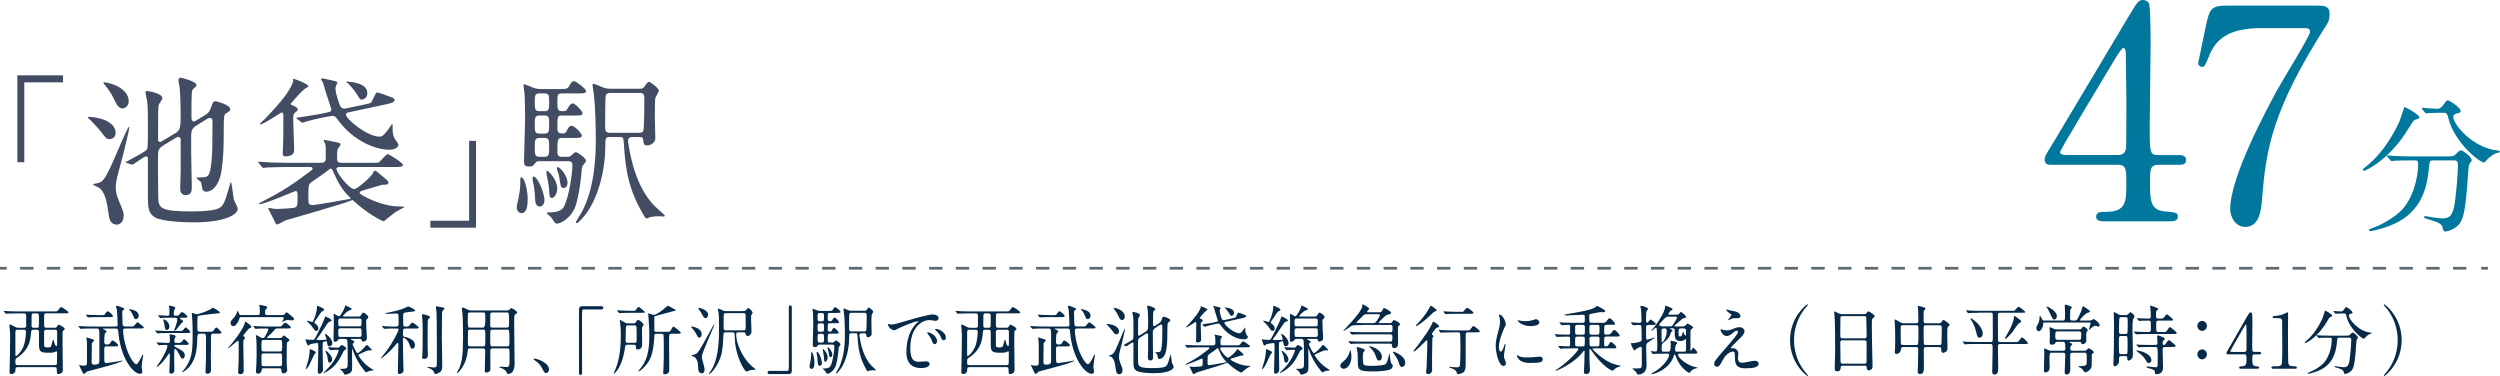 <?xml version="1.0" encoding="UTF-8"?><svg id="_レイヤー_2" xmlns="http://www.w3.org/2000/svg" viewBox="0 0 929.49 139.79"><defs><style>.cls-1{fill:#082a49;}.cls-2{stroke-dasharray:0 0 4.97 4.97;}.cls-2,.cls-3{fill:none;stroke:#5d6970;stroke-miterlimit:10;}.cls-4{fill:#424c63;}.cls-5{fill:#00789e;}</style></defs><g id="moji"><line class="cls-3" y1="99.73" x2="2.5" y2="99.73"/><line class="cls-2" x1="7.47" y1="99.73" x2="920.01" y2="99.73"/><line class="cls-3" x1="922.5" y1="99.73" x2="925" y2="99.73"/><path class="cls-4" d="m23.43,30.6h-14.4v29.7h-2.58V28.02h16.98v2.58Z"/><path class="cls-4" d="m42.99,49.38c0,1.86-1.38,2.34-2.28,2.34-1.08,0-1.32-.3-3.42-3.06-.48-.6-1.02-1.26-3.96-4.32-.24-.12-.66-.6-.66-.66,0-.18.36-.24.54-.24,1.32,0,3.72.48,5.1.96,1.92.66,4.68,2.22,4.68,4.98Zm-2.76,29.28c-.78-6.3-2.16-7.74-3.24-8.76-.36-.24-2.4-1.14-2.4-1.32,0-.3,1.74-.42,2.04-.54,2.34-.78,3.24-2.88,9.06-16.44.36-.78,1.92-4.38,2.22-4.38.18,0,.18.18.18.24,0,.6-1.98,8.82-2.34,10.14-2.4,8.94-2.7,9.9-2.7,12.06,0,1.74.3,2.94,1.08,4.86,1.68,3.96,1.86,4.38,1.86,5.7,0,2.4-1.56,3.3-2.46,3.3-2.52,0-2.94-1.98-3.3-4.86Zm5.34-38.34c-1.44,0-2.16-1.38-3.06-3.24-1.14-2.4-2.04-3.6-3.54-5.52-.48-.6-.54-.72-.54-.84s.12-.12.24-.12c1.62,0,9.18,1.86,9.18,7.08,0,1.14-.6,2.1-1.68,2.52-.18.06-.42.12-.6.12Zm30.6,2.52c1.2-.72,1.68-1.2,2.28-2.82.6-1.8.84-2.4,1.74-2.4.3,0,5.4,1.38,5.4,2.94,0,.66-.36.9-1.5,1.56-.72.36-.9.96-.9,5.52,0,7.02-.12,10.92-.78,15.42-1.08,7.74-4.98,8.22-5.64,8.22-.54,0-1.2-.12-1.44-.72-.18-.36-.42-2.46-.6-2.82-.18-.24-1.56-1.38-1.74-1.56,0-.24,1.02-.24,1.56-.24,2.88,0,3.48-.12,4.08-5.94.36-3.54.36-7.08.36-15,0-.24,0-1.14-.9-1.14-.48,0-.78.18-1.14.36l-3.84,2.4c-1.92,1.2-2.04,2.34-2.04,4.08,0,4.8,0,7.38.12,12.72,0,.84.12,4.92.12,5.88,0,1.44,0,3.24-2.28,3.24-1.92,0-2.04-1.74-2.04-2.82,0-.84.18-5.16.18-6.18v-11.64c0-.6-.42-1.02-.96-1.02-.18,0-.42.12-.72.3l-4.56,2.76c-1.56.96-2.1,1.62-2.16,3.36-.12,2.28.06,13.32.06,15.84,0,4.44,1.02,5.46,12.72,5.46,5.28,0,8.76-.48,10.2-1.38,1.2-.78,1.86-1.98,3.36-7.32.24-.9.66-2.28.72-2.28.3,0,.9,5.46,1.08,6.48.12.54,1.5,2.94,1.5,3.54,0,2.16-4.92,5.04-16.26,5.04-3.36,0-11.94-.3-14.52-1.86-2.28-1.44-2.64-2.94-2.64-7.86v-13.98c0-.54-.3-.84-.72-.84-.66,0-4.8,3.12-4.98,3.12-.12,0-.18-.06-.42-.12l-1.68-.54c-.36-.12-.48-.18-.48-.3,0-.06,3.36-1.86,4.02-2.22,3.42-1.92,3.78-2.1,4.08-3,.18-.6.18-5.28.18-7.62,0-4.32,0-7.92-.3-9.96-.06-.48-.6-2.7-.6-3.18,0-.3.18-.48.66-.48.18,0,5.64.78,5.64,2.7,0,.36-1.14,1.92-1.32,2.28-.3,1.02-.3,2.22-.3,13.2,0,.48.42.78.78.78.24,0,.42-.12.6-.24l4.98-3c2.04-1.26,2.04-1.98,2.04-8.28,0-1.44-.12-5.88-.36-8.7-.06-.42-.48-2.22-.48-2.64,0-.6.36-1.08.78-1.08s5.94,1.44,5.94,2.76c0,.42-.12.54-1.08,1.32-.78.66-.78,1.32-.78,10.92,0,1.2.84,1.32,1.02,1.32s.3-.06.6-.3l3.36-2.04Z"/><path class="cls-4" d="m126.35,62.09c-.36,0-1.26.06-1.26.72,0,1.44,4.74,7.5,6.66,7.5,1.02,0,6.6-4.74,7.08-6.3.12-.3.24-.54.6-.54s.48.12,1.8,1.26c3.06,2.52,3.18,2.58,3.18,3.18,0,.78-.66.78-2.28.78l-5.7,1.68c-2.4.72-2.7.78-2.7,1.26,0,.6,2.34,1.74,3,2.04,6.18,2.94,9.96,3.06,12.3,3.12,1.26,0,1.38,0,1.38.18-.96.54-2.46,1.38-3.24,1.8-.78.48-4.32,3.48-4.44,3.48-.84,0-6.6-3.18-11.34-7.62-.18-.18-.24-.24-.42-.24-.12,0-.18.06-.3.12-2.46,1.14-22.86,6.9-24.54,7.44-.48.18-2.58,1.5-3.18,1.5-.24,0-.42-.18-.84-1.14-.3-.78-2.4-4.68-2.4-4.74,0-.18.24-.24.36-.24.18,0,.6.06.78.12.72.18,1.5.24,2.28.24.72,0,5.04-.24,6.06-.42,1.44-.3,1.44-.72,1.44-4.44,0-1.02,0-1.8-.72-1.8-.42,0-11.34,4.86-13.38,4.86-.24,0-.3-.06-.3-.18s.84-.54.96-.6c8.58-4.38,11.82-6.72,18.18-11.46.42-.3.84-.6.84-1.02,0-.48-.48-.54-1.02-.54h-8.46c-1.02,0-5.46.06-7.56.18-.18,0-1.08.18-1.26.18-.24,0-.3-.18-.54-.42l-1.14-1.38q-.24-.3-.24-.42c0-.12.12-.12.18-.12.36,0,2.22.18,2.64.18,1.74.12,4.86.24,8.22.24h12.36c1.74,0,1.74-1.2,1.74-1.98,0-3.84,0-4.26-.24-5.1-.06-.12-.42-.84-.54-1.2,0-.18.18-.24.42-.24.18,0,3.84.78,4.2.84,1.5.36,1.62.36,1.62.96,0,.18-.6.96-.72,1.14-.54.84-.54,1.08-.54,3.24,0,1.68,0,2.34,1.92,2.34h10.68c1.44,0,2.46,0,2.94-.18.54-.3,2.64-3.06,3.36-3.06.3,0,5.58,3.18,5.58,4.02,0,.78-1.2.78-3.24.78h-20.22Zm-21.6-20.28c-.3,0-6.78,4.44-7.92,4.44-.06,0-.18,0-.18-.18s1.62-1.62,1.92-1.92c6.84-7.2,8.52-9.72,9.84-12.42.3-.6.6-1.26.6-1.68,0-.18-.06-.36-.06-.54,0-.12.12-.18.36-.18s5.34,1.92,5.34,2.7c0,.36-.12.24-.9.72-1.44.84-5.16,5.16-5.7,5.88.06.24.06.3,1.32.84.36.12,1.32.54,1.32,1.2,0,.42-.12.54-.84,1.08-.72.54-.84,1.14-.84,2.22,0,1.86.36,10.08.36,11.76,0,1.56-.9,2.4-3.42,2.4-.66,0-.84-.54-.84-1.44,0-.24.12-1.74.12-2.04.12-3.48.12-6.24.12-11.76,0-.3-.06-1.08-.6-1.08Zm31.02-3c1.74-.36,1.92-.42,2.28-.78.42-.48,1.62-3.66,2.04-3.66.66,0,3.18.96,5.64,1.86.3.12.96.42.96.96,0,1.02-1.56,1.26-5.46,2.1l-11.28,2.4c-.78.18-1.32.24-1.32.9,0,1.68,7.92,8.22,12.48,8.22,1.08,0,1.56-.6,3.18-2.58.24-.3,1.38-2.1,1.44-2.1.12,0,.24.12.24.48,0,2.7,0,3.48.84,5.04.18.3,1.32,1.74,1.32,2.1,0,.66-.72,1.92-3.48,1.92-4.86,0-13.2-3.12-18.96-11.04-.72-.96-1.14-1.56-2.1-1.56-.18,0-.24,0-.78.12l-1.68.3c-2.1.36-5.64,1.2-7.38,1.74-.18.06-1.2.42-1.26.42-.18,0-.3-.12-.54-.3l-1.44-1.08c-.24-.18-.3-.3-.3-.42s1.44-.3,2.34-.42c3.72-.6,6.72-1.02,8.58-1.5l.96-.24c.6-.12,1.14-.24,1.14-1.02,0-.18-1.98-5.82-2.28-6.96-.06-.24-.78-2.82-.9-3.12-.06-.18-.66-.84-.66-1.08,0-.36.42-.36.6-.36s3.96.84,4.68,1.02c.3.06.78.24.78.66,0,.18-.36.6-.48.9-.12.3-.24.9-.24,1.08,0,2.16,1.56,6.18,1.74,6.54.36.72.78,1.02,1.68,1.02.36,0,.6-.06,1.08-.18l6.54-1.38Zm-5.76,35.16c.12,0,.36-.06.36-.18s-.12-.24-.18-.3c-3-3-4.08-4.68-6.54-10.14-.12-.3-.3-.66-.66-.66-.12,0-.3.06-.36.12-.36.3-1.92,1.5-2.28,1.74-.72.54-4.32,2.88-4.98,3.54-.72.66-.72,1.2-.72,5.94,0,1.68.12,2.22,1.74,2.22.78,0,11.88-1.92,13.62-2.28Zm4.5-36.9c-.6,0-.96-.54-1.44-1.44-.78-1.32-2.82-3.96-3.96-4.86,0,0-.3-.18-.48-.3,0-.12.12-.12.42-.12.54,0,8.46.3,7.44,5.04-.3,1.26-1.68,1.68-1.98,1.68Z"/><path class="cls-4" d="m160.01,82.07h14.4v-29.7h2.58v32.28h-16.98v-2.58Z"/><path class="cls-4" d="m196.19,74.03c0,1.26,0,5.22-2.28,5.22-1.02,0-1.8-.96-1.8-2.16,0-.54.6-3.12.66-3.36.36-1.68.66-3.78.66-5.1,0-2.52,0-2.7.36-2.7.06,0,.24.06.36.12.9.54,2.04,4.5,2.04,7.98Zm14.16-15.72c1.38,0,1.5,0,2.16-.6.78-.72,1.2-1.14,1.56-1.14.66,0,3.78,2.16,3.78,3.18,0,.36-.12.48-1.14,1.8-.18.24-.36.66-.48,2.04-.06.78-.48,6.78-1.98,12.18-1.44,5.28-5.94,7.38-7.14,7.38-.54,0-.78-.12-1.62-1.56-.36-.54-.9-1.14-1.2-1.38-.12-.12-1.02-.78-1.02-1.02s.66-.24,1.2-.24c4.2,0,5.04-1.74,5.34-2.4,1.86-3.84,3-12.24,3-15.18,0-1.44-1.02-1.44-1.86-1.44h-10.56c-.48,0-.96.12-1.26.54-.84,1.14-1.02,1.44-2.46,1.44s-1.86-.48-1.86-1.86c0-.96.42-13.56.42-15.6,0-2.34-.06-7.8-.24-9.96-.06-.36-.36-2.4-.36-2.82,0-.24,0-.36.18-.36.3,0,3.06,1.14,3.66,1.38.84.3,1.68.42,2.58.42h6.72c2.46,0,3.18,0,3.78-1.02.84-1.5,1.14-1.92,1.92-1.92.66,0,4.44,2.82,4.44,3.72,0,.84-1.26.84-3.24.84h-5.58c-1.86,0-1.86.42-1.86,3.6,0,2.1.12,3,1.68,3,1.26,0,1.62,0,2.1-.96.42-.72,1.08-1.92,1.98-1.92.84,0,3.6,2.88,3.6,3.66,0,.84-1.02.84-2.76.84h-4.86c-1.74,0-1.74.3-1.74,5.04,0,1.62,1.32,1.62,1.74,1.62.9,0,1.26,0,1.74-.96.3-.66.9-1.92,1.86-1.92s3.78,2.88,3.78,3.72-1.2.84-3.18.84h-4.08c-1.86,0-1.86.48-1.86,5.34,0,1.56.9,1.68,1.8,1.68h1.32Zm-7.92,15.96c0,1.92-1.02,2.52-1.74,2.52-1.5,0-1.74-1.56-1.8-3.78-.06-1.68-.3-3.48-.72-5.34-.12-.42-.18-1.02-.18-1.44,0-.54.24-.66.6-.54,1.74.66,3.84,6.66,3.84,8.58Zm0-32.94c1.74,0,1.74-.96,1.74-3.24,0-2.58,0-3.36-1.8-3.36h-1.74c-1.8,0-1.8.84-1.8,3.3s0,3.3,1.8,3.3h1.8Zm0,8.34c1.74,0,1.74-.9,1.74-3.3,0-2.58,0-3.42-1.74-3.42h-1.8c-1.8,0-1.8.84-1.8,3.42,0,2.4,0,3.3,1.74,3.3h1.86Zm-.18,8.64c1.92,0,1.92-.78,1.92-3.48s0-3.54-1.74-3.54h-1.68c-1.92,0-1.92.78-1.92,3.48s0,3.54,1.86,3.54h1.56Zm2.94,15.3c-.9,0-.9-.78-1.02-3-.06-1.08-.3-2.76-.66-4.32-.12-.42-.36-1.92-.36-2.16,0-.3,0-.66.24-.66.6,0,3.78,3.42,3.78,6.54,0,2.46-1.32,3.6-1.98,3.6Zm5.82-5.7c0,1.08-.54,1.98-1.38,1.98-1.08,0-1.14-.36-1.68-3.9-.12-.84-.36-1.74-.78-2.76-.06-.24-.12-.42-.12-.66,0-.3.12-.48.42-.42.9.12,3.54,3.3,3.54,5.76Zm26.88-34.92c.9,0,1.26-.18,1.62-.66.84-1.26,1.32-1.92,1.8-1.92.54,0,3.66,2.46,3.66,3.24,0,.42-1.14,2.28-1.32,2.76-.18.72-.18,5.94-.18,7.02,0,1.14.18,6.72.18,7.98,0,1.56-1.62,2.64-3,2.64-1.26,0-1.32-.6-1.5-1.92-.06-.72-.12-1.2-1.62-1.2h-2.34c-.42,0-1.68,0-1.68,1.5,0,.3.06.6.12.96.84,5.52,3,16.44,9.9,23.34.6.54,3.66,3.24,3.66,3.48s-.36.3-.6.3-1.2-.12-1.44-.12c-.6,0-1.98.06-3.3.3-.24.06-1.38.54-1.5.54-.3,0-.66-.66-.84-.9-5.82-9.72-6.96-17.1-7.56-26.94-.18-2.4-.3-2.46-1.74-2.46h-3.36c-1.8,0-1.8.36-1.8,3.66,0,8.1-2.34,18.24-7.08,24.78-.48.72-2.88,3.6-3.54,3.6-.24,0-.36-.18-.36-.3,0-.24,1.86-3.18,2.22-3.78,5.22-9.78,5.22-22.62,5.22-27.3,0-3.12-.06-11.58-.84-17.4-.06-.36-.36-2.04-.36-2.46,0-.18,0-.6.24-.6.6,0,3.24,1.26,3.66,1.38.36.12,1.32.48,2.46.48h11.22Zm-11.22,1.56c-.66,0-1.32.48-1.44.9-.24.66-.24,10.62-.24,11.82s.12,2.1,1.8,2.1h10.8c.42,0,1.2,0,1.56-.66.42-.66.42-10.92.42-11.88,0-1.68-.24-2.28-1.86-2.28h-11.04Z"/><path class="cls-5" d="m810.15,57.64c.66,0,2.64.11,2.64,1.76,0,1.87-1.65,1.87-2.64,1.87h-7.59c-3.19,0-3.19,1.76-3.19,6.49,0,6.71,0,10.45,5.83,10.89,3.63.33,4.51.33,4.51,1.98s-1.98,1.65-2.97,1.65h-24.75c-.88,0-2.64-.11-2.64-1.65,0-1.87,1.43-1.87,3.74-1.87,7.48,0,7.48-3.96,7.48-10.89,0-4.51,0-6.6-2.97-6.6h-24.75c-1.32,0-2.64,0-2.64-1.98,0-1.1.22-1.43,2.2-4.62,2.42-4.07,28.38-47.41,29.04-48.62,3.3-5.39,3.63-6.05,5.39-6.05.66,0,1.54.33,2.09,1.1.66,1.21.66,13.75.66,16.17,0,4.18-.33,24.75-.33,29.37,0,9.9,0,11,3.08,11h7.81Zm-22.55,0c1.76,0,2.64-1.1,2.86-2.42.11-.99.11-13.09.11-19.58,0-1.54-.22-16.06-.22-16.28,0-.33-.22-1.54-.88-1.54-.55,0-2.31,2.75-2.97,3.85-2.31,3.96-20.57,33.99-20.57,34.87,0,.66.66,1.1,2.2,1.1h19.47Z"/><path class="cls-5" d="m861.51,2.09c2.42,0,4.62,0,4.62,3.08,0,2.2-.55,3.19-1.21,4.18-19.69,30.91-22.44,45.43-23.87,64.46-.33,3.96-.88,10.56-6.27,10.56-3.74,0-5.61-3.85-5.61-6.6,0-12.1,13.75-37.4,17.49-44.33,1.87-3.41,12.21-20.13,12.21-21.56s-.88-1.43-2.86-1.43h-15.18c-12.65,0-17.16,4.4-19.58,10.56-1.43,3.52-1.65,3.85-2.53,3.85-.77,0-1.43-.55-1.43-1.43,0-.33,2.53-12.21,2.86-13.86,1.32-6.05,1.87-7.48,7.59-7.48h33.77Z"/><path class="cls-5" d="m899.46,43.57c0,.55-.38.66-1.54.93-.55.17-1.54,1.76-2.75,3.74-6.38,10.5-15.12,15.23-16.33,15.23-.22,0-.33-.11-.33-.33,0-.33.11-.38,1.15-1.21,7.42-5.83,11.6-14.96,12.37-16.61.38-.83,1.81-5.5,1.87-5.5.39-.17,5.55,2.8,5.55,3.74Zm5.33,16.06c-1.43,0-1.43.11-1.76,3.02-.5,4.84-1.54,14.35-11.11,19.69-4.51,2.53-10.23,3.58-10.5,3.58-.17,0-.66,0-.66-.39,0-.27.27-.38,1.26-.71,3.79-1.37,8.19-3.96,10.83-6.65,4.07-4.12,6.21-11.6,6.21-17.32,0-1.21-.55-1.21-1.38-1.21h-1.65c-2.04,0-4.67.06-5.66.11-.22.05-.99.17-1.15.17-.22,0-.33-.17-.5-.38l-1.1-1.27c-.17-.22-.22-.27-.22-.33,0-.11.06-.17.22-.17.38,0,2.03.22,2.42.22,2.69.11,4.95.17,7.53.17h12.04c2.47,0,2.75-.11,3.63-1.04.82-.88,1.32-1.21,1.7-1.21.88,0,4.07,2.53,4.07,3.68,0,.27-.88,1.26-.99,1.48-.28.55-.6,6.82-.72,8.08-.6,6.65-1.04,11.16-2.58,13.64-1.48,2.36-4.78,3.3-5.61,3.3-.6,0-.6-.17-1.04-1.71-.33-1.26-2.2-1.98-5.06-2.8-1.21-.33-1.81-.55-1.81-.88s.5-.33.6-.33c.39,0,1.87.33,2.15.38,2.91.38,3.24.44,3.9.44,2.64,0,4.12-.5,4.89-6.16.55-4.23,1.1-10.61,1.1-13.42,0-1.48-.11-1.98-1.65-1.98h-7.42Zm2.75-17.71c-1.38,0-3.24.05-4.4.11-.17,0-.93.11-1.1.11s-.22-.05-.44-.33l-1.04-1.26c-.11-.11-.17-.28-.17-.38,0-.06.06-.11.17-.11.33,0,1.92.22,2.25.22.6.06,2.92.17,3.3.17,1.26,0,1.98-.93,2.31-1.43,1.1-1.54,1.21-1.71,1.65-1.71.71,0,4.78,2.75,4.78,3.96,0,.55-.17.6-1.65.99-.27.06-1.1.33-1.1,1.16,0,2.86,7.26,11.6,16.55,12.54.17,0,.83.11.83.44,0,.27-1.43.6-1.65.66-1.43.71-2.64,1.7-3.35,2.53-.11.17-.72.83-.88.83-1.87,0-10.94-7.59-13.14-15.89-.6-2.36-.71-2.58-1.98-2.58h-.94Z"/><path class="cls-1" d="m6.56,136.52c-.81,0-.81.34-.81,1.01,0,1.04-.7,1.54-1.61,1.54-.59,0-.59-.45-.59-.76,0-.14.03-.7.03-.84.05-2.6.19-8.93.19-12.1,0-.78,0-1.4-.16-3.22-.05-.56-.11-1.12-.11-1.2,0-.11,0-.31.13-.31.4,0,1.61.7,2.04.92.48.28.83.31,1.4.31h1.8c.3,0,.86-.03.86-.67v-3.7c0-.59-.05-.98-.78-.98h-2.74c-.65,0-2.45.03-3.39.08-.08,0-.48.06-.56.06-.11,0-.16-.06-.24-.17l-.54-.64q-.11-.14-.11-.2c0-.06.05-.06.11-.06.16,0,.97.08,1.16.08.78.06,2.18.11,3.71.11h13.6c1.21,0,1.34,0,1.69-.48.75-1.01.83-1.12,1.13-1.12s2.69,1.62,2.69,1.96c0,.36-.54.36-1.42.36h-6.86c-.3,0-.65.03-.75.53-.03.17-.03,2.35-.03,2.77,0,1.82,0,2.04.83,2.04h3.2c.35,0,.48-.03.65-.28.51-.76.56-.84.75-.84.24,0,2.23.98,2.23,1.57,0,.17-.13.34-.27.42-.13.08-.48.36-.51.48-.03.17-.03,3.72-.03,4.2,0,1.46.11,8.62.11,10.25,0,1.26-1.48,1.43-1.59,1.43-.65,0-.65-.48-.65-1.37,0-.84,0-1.2-.78-1.2H6.56Zm-.03-13.92c-.81,0-.81.5-.81,1.26,0,1.2.03,6.5,0,7.56-.03.7.03.98.22.98.24,0,2.2-1.6,3.04-4.31.4-1.37.67-3.33.67-4.73,0-.76-.46-.76-.75-.76h-2.37Zm5.83,0c-.73,0-.73.28-.83,1.37-.22,2.46-.67,6.08-5.22,9.07-.59.39-.59.53-.59,1.71,0,.59,0,1.01.83,1.01h13.82c.59,0,.81-.22.81-.76.03-1.2.03-2.6.03-3.78,0-.31,0-.59-.21-.59-.11,0-.54.22-.65.25-.48.2-.83.28-2.23.28-3.41,0-3.63-.53-3.63-3.58v-4.17c0-.36-.08-.81-.75-.81h-1.37Zm1.37-.73c.75,0,.75-.11.75-2.58,0-.39,0-2.18-.05-2.32-.13-.42-.51-.45-.75-.45h-1.13c-.35,0-.67.06-.78.5-.03.17-.05,3.53-.05,4,0,.31,0,.84.75.84h1.26Zm3.47.73c-.78,0-.81.48-.81,1.01,0,.45,0,4.59.03,4.84.05.62.3.73,1.45.73,1.08,0,1.13-.22,1.64-2.3.03-.14.13-.56.3-.56.11,0,.24.59.3.78.05.25.38,1.57.86,1.57.24,0,.27-.36.27-.84v-4.54c0-.5-.3-.7-.81-.7h-3.23Z"/><path class="cls-1" d="m48.24,121.4c1.32,0,1.45,0,1.83-.5.75-.95.83-1.06,1.08-1.06.19,0,2.31,1.57,2.31,1.9,0,.39-.54.39-1.45.39h-5.16c-.65,0-1.08,0-1.08.87,0,1.71.62,4.56,1.21,6.36,1.37,4.23,3.23,6.08,3.63,6.08.56,0,1.56-1.85,1.85-2.52.11-.25.54-1.12.65-1.12s.13.11.13.17c0,.17-.16.95-.16,1.09-.11.64-.43,2.91-.43,3.39,0,.28.27,1.48.27,1.74,0,.48-.27.78-.94.78-2.34,0-7.04-5.49-7.96-15.18-.13-1.54-.16-1.65-1.32-1.65h-4.17c-.13,0-.24,0-.24.11s.05.14.56.34c.03.03.75.31.75.62,0,.2-.13.28-.48.62-.35.28-.35,2.41-.35,3.19,0,.39,0,1.04.75,1.04h.54c.32,0,.59,0,.94-.56.51-.81.56-.9.83-.9.48,0,2.12,1.32,2.12,1.79,0,.39-.51.39-1.45.39h-2.88c-.43,0-.86,0-.86.9,0,.7.03,3.67.03,4.28,0,.28,0,1.04.75,1.04.32,0,4.52-.67,4.76-.73.24-.06,1.02-.25,1.18-.25.05,0,.08.03.08.08,0,.25-2.5,1.15-6,2.1-1.13.31-6.75,1.79-7.1,1.9-.32.11-.38.2-.75.67-.13.14-.32.22-.48.22-.27,0-.32-.11-.83-1.12-.3-.62-.97-1.99-.97-2.07s.03-.14.11-.14.35.14.4.14c.48.14.7.14,1.42.14.4,0,.97,0,.97-1.06v-7.31c0-.39-.05-.64-.11-1.23-.03-.14-.11-.53-.11-.64,0-.2.13-.2.24-.2.05,0,2.1.62,2.26.67.08.06.32.14.32.48,0,.2-.73.78-.78.98,0,.14-.08,6.94-.08,7.03,0,.5.27.92.75.92,2.12,0,2.12-.64,2.12-1.6v-9.74c0-1.79-.16-2.1-.94-2.1h-2.02c-2.34,0-3.12.06-3.39.08-.08,0-.48.06-.56.06-.11,0-.16-.06-.24-.17l-.51-.64c-.11-.14-.13-.14-.13-.2s.05-.06.11-.06c.19,0,1.02.08,1.18.08,1.32.06,2.42.11,3.68.11h8.55c.91,0,1.08,0,1.08-.9,0-.78-.19-4.84-.3-5.52-.03-.17-.32-.84-.32-.98,0-.2.19-.31.35-.31.38,0,1.4.42,2.21.76.35.14.51.22.51.45s-.19.34-.46.5c-.27.17-.3.22-.3.56,0,.7.11,3.81.13,4.42.03.95.48,1.01,1.24,1.01h1.4Zm-10.57-4.23c.81,0,1.05-.03,1.24-.25.19-.2.83-1.23,1.05-1.23.35,0,2.02,1.29,2.02,1.82,0,.39-.51.39-1.45.39h-4.36c-1.88,0-2.74.08-2.82.08-.11,0-.48.06-.56.06-.11,0-.16-.06-.24-.17l-.51-.64c-.11-.11-.13-.14-.13-.2,0-.03.05-.06.11-.06.13,0,.73.08.86.08.81.06,2.66.11,3.44.11h1.37Zm10.46-1.96s-.16-.11-.16-.17c0-.03,0-.11.19-.11.03,0,.59.06,1.45.34.43.14,1.99.64,1.99,2.16,0,.53-.43,1.23-1.05,1.23-.54,0-.7-.45-.83-.76-.48-1.2-.56-1.4-1.21-2.3-.08-.11-.21-.25-.38-.39Z"/><path class="cls-1" d="m67.18,123.08c.62,0,.89-.31,1.24-.76.27-.36.48-.62.62-.62.22,0,1.69,1.34,1.69,1.68,0,.42-.16.42-1.59.42h-6.91c-1.26,0-1.59.03-2.55.06-.16,0-.94.08-1.1.08-.08,0-.16-.06-.21-.11l-.59-.73c-.08-.11-.11-.11-.11-.17,0-.03.08-.06.11-.06.08,0,.62.06.73.06,1.05.06,2.63.14,3.58.14h5.11Zm-.59,4.4c.62,0,.89-.28,1.24-.76.27-.34.48-.62.62-.62.21,0,1.69,1.34,1.69,1.71,0,.42-.13.42-1.59.42h-3.23c-.08,0-.48,0-.48.31,0,.28.08.31.97.78,1.99,1.04,2.9,1.57,2.9,2.8,0,.62-.32,1.2-.83,1.2-.48,0-.54-.14-1.1-1.29-.32-.64-1.24-2.3-1.67-2.3-.3,0-.3.45-.32.76,0,.34-.03,2.94-.03,3.47,0,.48.05,2.46.05,2.86,0,.81,0,1.29-.08,1.48-.05.14-.54.62-1.13.62s-.62-.39-.62-.62c0-.81.16-4.42.16-5.15,0-1.62,0-1.79-.22-1.79-.08,0-.21.2-.32.39-.43.64-1.59,2.38-2.82,3.56-.24.22-1.29,1.18-1.42,1.18-.08,0-.13-.06-.13-.14s1.24-1.85,1.48-2.21c1.32-2.02,2.53-4.65,2.53-5.46,0-.34-.11-.45-.7-.45-.75,0-1.34.03-1.94.08-.08,0-.43.06-.51.06-.11,0-.16-.06-.21-.14l-.62-.73c-.08-.08-.08-.11-.08-.14,0-.06.05-.06.11-.06.03,0,.67.06.81.06,1.24.06,2.63.14,3.44.14.56,0,.62-.28.62-.64,0-.48-.03-1.04-.03-1.51-.03-.14-.13-.73-.13-.84,0-.17.22-.2.3-.2.19,0,2.04.2,2.04.76,0,.17-.46.81-.48.95,0,.11-.03.87-.03.98,0,.28.13.48.51.48h1.26Zm-2.98-9.35c-1.77,0-2.53.03-2.85.03-.16.03-.91.11-1.08.11-.11,0-.19-.08-.24-.14l-.59-.7c-.03-.06-.08-.14-.08-.17,0-.06.05-.08.11-.08.51,0,2.82.2,3.28.2.83,0,.83-.06.83-1.88,0-.45,0-.78-.11-1.15,0-.06-.11-.42-.11-.48,0-.08.05-.25.32-.25.08,0,2.1.42,2.1.73,0,.06-.3.7-.35.81-.13.28-.24.62-.24,1.29s.03.92.59.92h.62c.35,0,.65-.17.91-.5.65-.76.73-.84.91-.84.59,0,2.04,1.34,2.04,1.71,0,.39-.54.39-1.42.39h-1.16c-.08,0-.22.03-.22.17,0,.28,1.26.9,1.26,1.15,0,.2-.75.78-.86.92-.3.34-1.51,1.93-1.8,2.24-.21.17-.56.39-.65.39s-.11-.11-.11-.17c0-.11.4-1.04.48-1.23.56-1.54.7-2.27.7-2.69,0-.5-.08-.78-.81-.78h-1.51Zm-2.77.62c.56,0,2.15,1.15,2.15,2.66,0,.53-.32,1.26-.94,1.26s-.67-.17-.94-1.96c-.13-.78-.16-.9-.4-1.68,0-.06-.05-.2,0-.22.05-.06.11-.06.13-.06Zm13.44,5.32c-.89,0-.89.45-.94,2.04-.13,3.36-.35,6.36-2.12,9.16-1.26,1.99-3.09,3.05-3.28,3.05-.08,0-.19,0-.19-.08,0-.17.56-.67.67-.78,2.96-4,3.2-6.52,3.2-13.22,0-3.3-.05-4.09-.16-5.8-.03-.31-.16-1.76-.16-1.88s0-.25.13-.25c.16,0,.86.31,1.02.36.22.06.48.14.78.14.81,0,3.98-1.2,5.14-1.9.13-.08.67-.53.78-.53.3,0,2.61,1.51,2.61,1.82,0,.25-.11.28-1.51.36-.62.06-6.16.7-6.48.84-.35.17-.4.28-.4,3.61,0,2.1,0,2.32.94,2.32h4.01c.46,0,.75,0,1.13-.53.67-.92.75-1.04.99-1.04.27,0,.38.14,1.45,1.26.43.45.46.48.46.64,0,.39-.51.39-1.59.39h-1.69c-.19,0-.56.14-.62.78-.03.2-.05,8.09-.05,8.68,0,.64.05,3.42.05,3.98,0,.62-.19,1.43-1.34,1.43-.65,0-.7-.22-.7-.64,0-.28.08-2.55.16-4.87.03-1.04.03-5.8.03-7.25,0-1.54-.08-2.1-.7-2.1h-1.61Z"/><path class="cls-1" d="m90.57,126.44c-.11.17-.11,1.4-.11,1.71,0,1.15.13,6.27.13,7.31v1.62c0,.11.05.76.05.9,0,.56-.51,1.15-1.21,1.15-.78,0-.89-.39-.89-.87,0-.22.03-.5.05-.95.08-1.46.16-3.14.16-5.35,0-.7.03-2.91-.03-4.62,0-.39-.03-.64-.24-.64-.32,0-3.25,2.72-3.58,2.72-.03,0-.13,0-.13-.08,0-.03,1.59-1.82,1.83-2.13,1.94-2.41,4.22-5.82,4.41-7.17.03-.31.05-.42.21-.42.19,0,.62.31.83.48.67.48,1.4,1.01,1.4,1.37,0,.34-.19.42-.7.62-.27.11-.32.11-1.53,1.62-.13.17-.83,1.04-.83,1.12,0,.14.03.17.43.36.24.11.3.36.27.53-.03.14-.46.62-.54.73Zm14.38-9.3c.51,0,.73-.06.94-.39.35-.53.4-.59.59-.59.13,0,.3.03.4.11.48.36,1.18.98,1.64,1.34.73.59.78.67.78.95,0,.39-.3.56-.7.56-.22,0-1.4-.14-1.67-.14-.4,0-1.21.28-1.56.48-.21.11-.4.22-.48.28-.03,0-.05-.06-.05-.08.32-.56.65-1.15.65-1.37,0-.39-.46-.39-.75-.39h-15.03c-.48,0-.56,0-.86.98-.27.87-1.24,2.38-2.04,2.38-.48,0-1.08-.31-1.08-1.2,0-.56.21-.78.48-1.09.86-.95,1.37-1.51,1.69-2.35.08-.17.32-1.04.35-1.04.11,0,.46.45.65,1.04.16.48.3.53.7.53h6.18c.83,0,.83-.5.83-.87,0-.48-.03-1.62-.05-2.02,0-.11-.16-.56-.16-.67,0-.17.13-.25.3-.25.13,0,1.83.39,2.07.45.21.03.54.17.54.53,0,.22-.05.28-.54.78-.19.2-.24.34-.24,1.23,0,.62.22.81.91.81h5.51Zm-1.8,4.98c-.48,0-.62,0-1.05.48-.83.95-1.1,1.26-2.34,2.38-.3.25-.48.42-.48.53,0,.17.22.17.3.17h4.52c.35,0,.65-.03.86-.36.32-.5.38-.59.62-.59.11,0,.89.62,1.34.98.65.53.7.59.7.73,0,.25-.19.39-.38.48-.32.2-.48.34-.56.56-.08.22-.08,5.52-.08,6.19,0,.34,0,2.3.08,2.97.03.11.11.7.11.84,0,.81-.65,1.34-1.48,1.34-.65,0-.67-.87-.7-1.32-.03-.59-.54-.59-.73-.59h-5.83c-.65,0-.7.2-.81.9-.11.7-.75,1.12-1.26,1.12-.81,0-.81-.64-.81-.84,0-.22,0-.31.05-1.09.08-1.06.19-2.58.19-5.21,0-2.02,0-5.1-.16-6.19-.03-.14-.13-.73-.13-.87,0-.08.08-.14.16-.14.13,0,.27.08,1.51.78.51.31.67.31.91.31.48,0,.51-.08.89-.67.46-.7,1.16-2.24,1.16-2.49,0-.39-.24-.39-.46-.39h-.43c-.51,0-1.91,0-2.98.06-.11,0-.75.08-.81.08-.08,0-.13-.06-.24-.17l-.51-.64c-.11-.14-.11-.17-.11-.2,0-.06.05-.06.08-.06.19,0,1,.08,1.18.08.78.03,2.18.11,3.71.11h4.52c.78,0,.89,0,1.29-.53.54-.67.78-.9,1.02-.9.4,0,2.12,1.34,2.12,1.76,0,.39-.51.39-1.43.39h-3.55Zm-5.08,4.28c-.86,0-.86.22-.86,2.07,0,1.99,0,2.21.86,2.21h5.97c.86,0,.86-.22.86-2.16s0-2.13-.86-2.13h-5.97Zm-.11,5.01c-.51,0-.73.25-.73.76v2.91c0,.56,0,1.06.75,1.06h6.16c.51,0,.73-.25.73-.76v-2.88c0-.56,0-1.09-.73-1.09h-6.18Z"/><path class="cls-1" d="m118.01,126.41c.89,0,1.99,0,2.66-.03.73-.03.73-.11.73-.28,0-.31-.62-1.76-.62-1.82s.08-.14.19-.14c.38,0,2.58,1.82,2.58,3.42,0,.78-.51,1.2-1.05,1.2-.7,0-.78-.56-.91-1.4-.05-.42-.08-.5-.3-.5-.11,0-1.13.25-1.21.34-.13.14-.13,1.96-.13,2.44,0,1.2.13,6.55.13,7.64s-.81,1.68-1.42,1.68c-.46,0-.51-.48-.51-1.18,0-1.26.19-6.89.19-8.04,0-.39,0-1.65-.08-1.93-.05-.22-.13-.28-.48-.28-.11,0-2.02.28-2.47.5-.13.06-.65.48-.78.48-.27,0-.97-2.21-.97-2.27,0-.08.05-.08.13-.08.11,0,.99.11,1.18.14.13,0,1.1.06,1.34.06.65,0,.75-.2,1.67-2.02.97-1.93,2.37-4.73,2.74-5.91.24-.7.27-.78.43-.78.08,0,2.26,1.06,2.26,1.48,0,.22-.05.22-.65.42-.35.11-.62.34-.81.59-1.16,1.57-2.74,4.28-4.01,5.77-.11.11-.19.31-.13.39.03.08.19.11.3.11Zm-.62,4.65c0,.2-.59.78-.67.95-.59,1.15-1.34,3.11-2.04,4.23-.05.08-.65,1.01-.91,1.01-.03,0-.11-.03-.11-.11s.81-2.58.91-3c.54-2.18.56-3.5.56-3.72,0-.5,0-.59.16-.59s.83.31,1.05.39c.67.31,1.05.53,1.05.84Zm-.03-10.67c.83.62,1.02,1.32,1.02,1.74,0,.67-.48.9-.81.9-.16,0-.35-.06-.59-.28-.21-.25-1.18-1.65-1.42-1.93-.24-.25-1.48-1.4-1.48-1.46,0-.11.11-.14.22-.14.27,0,1.53.48,1.83.48.19,0,.24-.11.62-1.04.32-.78,1.1-2.72,1.1-4.65,0-.11,0-.31.16-.31.03,0,2.5.84,2.5,1.43,0,.08,0,.25-.11.31-.11.08-.73.34-.83.45-.32.31-1.51,2.18-1.8,2.6-.22.28-.94,1.26-.89,1.51.03.06.4.34.48.39Zm4.71,8.96q-.11-.14-.11-.2c0-.06.05-.06.08-.06.51,0,2.96.17,3.52.17.43,0,.62-.17.78-.39.27-.39.4-.56.67-.56.43,0,1.75.78,1.75,1.34,0,.17-.13.28-.27.34q-.56.22-.75.59c-1.13,2.32-1.75,3.5-2.93,4.87-1.91,2.21-4.33,3.25-4.41,3.25-.03,0-.08,0-.08-.06,0-.08.03-.11.16-.25,2.02-2.07,2.23-2.3,2.74-2.97,2.07-2.63,2.72-5.1,2.72-5.15,0-.22-.11-.22-.89-.22-.32,0-1.99.11-2.23.11-.08,0-.13-.06-.24-.17l-.51-.64Zm1.42,4.28c0,.95-.67,1.2-.91,1.2-.59,0-.65-.73-.78-1.9-.03-.36-.21-.95-.73-2.1-.03-.11-.11-.25-.11-.31,0-.08.08-.14.13-.14.16,0,.86.59,1.16.9.27.28,1.24,1.26,1.24,2.35Zm3.04-7.62c-.35,0-.54,0-.78.31-.3.39-.62.78-1.13.78-.62,0-.62-.42-.62-1.18,0-.81.11-4.84.11-5.74,0-.48-.05-2.77-.05-3.28,0-.11,0-.2.16-.2.27,0,1.51.92,1.83.92.54,0,2.18-3.11,2.2-3.67.03-.2.05-.39.22-.39.05,0,1.34.67,1.56.78.38.2.75.39.75.62,0,.2-1.1.5-1.29.62-.89.64-1.99,1.71-1.99,1.93,0,.17.05.17.51.17h5.16c.56,0,.75-.03.97-.39.59-.95.67-1.06.94-1.06.35,0,1.86,1.04,1.86,1.65,0,.2-.13.39-.32.56-.38.34-.48.45-.48.92,0,.42.08,2.52.08,3,0,.53.19,3.08.19,3.3,0,1.26-1.29,1.34-1.42,1.34-.38,0-.43-.11-.59-.67-.08-.34-.43-.34-.62-.34h-3.09c-.13,0-.24,0-.24.11s.05.14.51.34c.21.06.78.31.78.64,0,.22-.05.25-.48.59-.05.06-.16.17-.16.34,0,.2.81,1.79.97,2.13.22.42.56,1.12.89,1.12.65,0,2.47-2.02,3.06-2.72.05-.08.3-.36.35-.36.13,0,1.88,1.65,1.88,1.96,0,.11-.08.14-.16.14-.11.03-.59-.03-.7-.03-.78,0-1.34.28-3.66,1.37-.48.22-.48.25-.48.42,0,.28,1.83,3.19,4.68,4.93.86.53.97.56.97.67,0,.08-.08.08-.43.11-.38.03-.99.11-1.53.31-.11.06-.67.39-.81.39-.24,0-3.04-3.36-4.52-7.11-.11-.25-.59-1.74-.65-1.74-.08,0-.08.81-.08.95,0,.28.05,4.68.05,5.18,0,1.71,0,2.32-.59,2.8-.54.42-1.45.76-2.1.76-.16,0-.21-.06-.3-.2-.22-.48-.27-.62-.54-.95-.16-.17-1.02-.92-1.02-.95,0-.08.08-.08.78-.08,2.02,0,2.12-.28,2.12-2.32,0-1.29,0-7.17-.13-7.98-.11-.67-.4-.81-.94-.81h-1.67Zm.05-7.59c-.35,0-.7.06-.81.59v1.6c0,.73.51.73.83.73h6.99c.81,0,.81-.11.81-2.16,0-.76-.54-.76-.81-.76h-7.02Zm0,3.64c-.3,0-.81.03-.81.78,0,2.38,0,2.44.81,2.44h7.1c.24,0,.75-.06.75-.76,0-2.35,0-2.46-.78-2.46h-7.07Z"/><path class="cls-1" d="m146.84,122.15c-.59,0-2.45,0-3.39.06-.08.03-.48.08-.56.08-.11,0-.13-.08-.24-.2l-.51-.64c-.11-.11-.13-.14-.13-.17,0-.06.05-.08.11-.08.11,0,1.42.14,1.69.14,1.96.08,2.02.06,3.55.06.83,0,.83-.22.83-1.71,0-.36,0-2.63-.08-2.77-.19-.34-.35-.36-.7-.36-.38,0-3.01.14-3.6.14-.48,0-.54,0-.54-.14s.05-.14.65-.25c4.68-.92,6-1.54,6.64-1.85.97-.45,1.08-.5,1.29-.5.24,0,2.53,1.09,2.53,1.51,0,.28-.11.28-1.64.45-2.85.31-2.85.36-2.85,1.4,0,.36.03,3.53.05,3.64.13.45.56.45.75.45h.48c.62,0,.78-.06,1.1-.45.75-.95.83-1.04,1.08-1.04.32,0,2.34,1.6,2.34,1.85,0,.39-.54.39-1.42.39h-3.6c-.78,0-.83.11-.83,2.13,0,.81.27.87.48.92,1.13.22,3.95.95,3.95,3.08,0,1.01-.59,1.37-.91,1.37-.54,0-.62-.2-1.29-1.93-.62-1.57-1.86-2.16-2.04-2.16-.22,0-.22.2-.22.42,0,1.09.08,8.99.16,10.05.03.53.08,1.51.08,1.62,0,1.06-1.24,1.4-1.56,1.4-.56,0-.56-.39-.56-.81,0-1.37.16-7.39.16-8.62,0-.28.03-1.4.03-1.65s-.05-.48-.32-.48c-.13,0-.16.06-.48.42-1.43,1.71-2.88,3.36-5.14,5.04-.22.17-.32.25-.43.25-.08,0-.13-.06-.13-.14,0-.03,1.69-2.07,1.94-2.41,2.61-3.39,4.65-7.76,4.65-8.12,0-.31-.19-.39-.35-.39h-.99Zm12.15,1.99c0,4.9,0,5.46.05,6.69,0,.2.05,1.06.05,1.23,0,.78-.4,1.37-1.48,1.37-.67,0-.67-.34-.67-.53,0-.17.08-.67.08-.78.08-.9.13-4.09.13-7.95,0-1.26,0-4.62-.22-6.5-.05-.36-.05-.56-.05-.59,0-.14.03-.25.22-.25.13,0,2.8.5,2.8,1.01,0,.11-.05.22-.13.31-.54.5-.62.62-.7,1.01-.03.11-.08,2.41-.08,4.98Zm5.27.59c0,1.68.16,9.02.16,10.5,0,2.02-.13,2.58-.59,2.91-.7.53-1.48.92-1.88.92-.38,0-.43-.17-.56-.62-.32-1.04-2.02-1.65-2.31-1.74-.08-.03-.24-.11-.24-.22,0-.08.16-.11.19-.11.35,0,1.77.25,2.07.25,1.32,0,1.32-.25,1.32-2.41,0-2.6,0-16.21-.13-18.17-.03-.31-.24-1.82-.24-1.9,0-.14.16-.25.3-.25.08,0,2.29.42,2.45.45.16.06.4.14.4.42,0,.25-.13.34-.43.56-.21.14-.35.53-.4.84-.05.48-.08,7.11-.08,8.57Z"/><path class="cls-1" d="m174.74,129.54c-.78,0-.78.22-.89,1.23-.46,4.9-3.44,7.9-3.84,7.9-.11,0-.16-.08-.16-.14,0-.03.65-1.12.75-1.34,1.1-2.38,1.56-4.84,1.56-11.82,0-2.21-.05-6.8-.24-8.88-.03-.31-.21-1.9-.21-1.96,0-.17.03-.22.19-.22.3,0,1.05.34,1.34.48.94.5,1.26.64,2.12.64h13.15c.59,0,.75-.14.94-.34.46-.5.48-.56.67-.56.21,0,2.18,1.15,2.18,1.6,0,.25-.22.42-.43.53-.62.34-.7.36-.7,3.02,0,2.3.16,12.63.16,15.01,0,1.23,0,4.34-2.5,4.34-.24,0-.27-.06-.46-.62-.38-1.01-2.02-1.6-2.26-1.65-.08-.03-.48-.11-.48-.28,0-.11.19-.17.32-.17.35,0,2.04.14,2.42.14,1.05,0,1.08-.31,1.08-3.86,0-.36,0-2.32-.05-2.55-.11-.5-.51-.5-.81-.5h-5.46c-.73,0-.86.28-.83,1.09.03,2.02.03,4.31.03,6.47,0,.53-.08.73-.27.92-.24.22-.73.5-1.26.5s-.56-.36-.56-.73c0-1.04.16-6.19.16-7.36,0-.62-.19-.9-.83-.9h-4.81Zm4.89-7.73q.81,0,.81-2.83c0-2.72,0-2.8-.81-2.8h-4.89c-.81,0-.81.11-.81,2.44,0,3.19.03,3.19.83,3.19h4.87Zm0,6.97c.24,0,.56-.03.7-.34.11-.22.11-2.91.11-3.28,0-2.49,0-2.6-.81-2.6h-4.89c-.3,0-.65.06-.75.5-.03.14-.03,4.09-.03,4.73,0,.45,0,.98.78.98h4.89Zm3.47-12.6c-.35,0-.7.06-.81.5-.03.17-.03,3.39-.03,4.06,0,.59,0,1.06.83,1.06h5.35c.83,0,.83-.31.83-1.9,0-3.72-.03-3.72-.89-3.72h-5.3Zm0,6.38c-.83,0-.83.08-.83,2.66,0,.45,0,2.97.11,3.19.13.36.54.36.73.36h5.48c.81,0,.81-.2.81-2.04,0-4.12-.03-4.17-.86-4.17h-5.43Z"/><path class="cls-1" d="m203.07,138.73c-.56,0-.67-.2-1.56-1.88-.54-.98-1.24-1.96-2.82-3-.08-.06-.38-.25-.38-.34s.08-.2.3-.2c.94,0,5.51,1.46,5.51,4.06,0,.67-.54,1.34-1.05,1.34Z"/><path class="cls-1" d="m223.55,113.84c.51,0,.75.17.75.59s-.22.62-.75.62h-6.43c-.73,0-.73.17-.73,3.53,0,3.14.03,17.05.03,19.91,0,.64-.13.9-.56.9-.59,0-.59-.2-.59-1.85v-22.54c0-.78.43-1.15,1.16-1.15h7.12Z"/><path class="cls-1" d="m233.09,128.2c-.56,0-.59.22-.75,1.34-.65,4.2-1.86,7.03-3.25,8.62-.48.56-.67.73-.83.73-.03,0-.11,0-.11-.08,0-.11.59-1.34.7-1.6.67-1.74,1.96-5.15,1.96-12.46,0-2.66-.13-3.72-.27-4.79-.03-.14-.13-.76-.13-.9,0-.06,0-.14.08-.14.11,0,1.29.7,1.53.84.67.36.81.45,1.37.45h2.23c.27,0,.46,0,.7-.34.56-.81.62-.9.99-.9.51,0,1.96,1.29,1.96,1.74,0,.22-.03.28-.46.81-.11.14-.11.22-.11.98,0,.9.05,4.76.05,5.54,0,1.88-1.4,1.9-1.61,1.9-.65,0-.7-.28-.7-.87,0-.39,0-.9-.75-.9h-2.61Zm1.8-12.63c1.13,0,1.29-.06,1.4-.17.16-.2.83-1.32,1.08-1.32.27,0,2.47,1.82,2.47,1.96,0,.22-.54.25-1.4.25h-4.68c-.75,0-1.59.03-2.34.06-.16,0-.94.08-1.1.08-.11,0-.16-.06-.27-.2l-.54-.64c-.08-.11-.11-.14-.11-.17,0-.06.08-.06.11-.06.19,0,1.02.08,1.21.08.91.06,2.23.11,3.12.11h1.05Zm.99,11.9c.83,0,.83-.36.83-1.4,0-.62,0-4.23-.08-4.62-.05-.36-.46-.48-.75-.48h-2.37c-.78,0-.78.36-.81,1.23,0,.7-.11,3.92-.11,4.42,0,.25,0,.84.75.84h2.53Zm13.69-3.36c-.19,0-.54,0-.7.36-.11.2-.11,2.69-.11,3.16,0,1.57.08,8.57.08,10,0,1.29-1.26,1.54-1.64,1.54-.54,0-.62-.22-.62-.67,0-.25.11-2.1.13-2.49.08-1.93.08-4.2.08-6.13,0-.5,0-5.21-.11-5.43-.16-.34-.56-.34-.7-.34h-2.07c-.51,0-.59.14-.62.87-.35,6.69-1.48,9.02-3.66,11.4-1.08,1.15-1.99,1.74-2.18,1.74-.05,0-.11-.03-.11-.08,0-.11.3-.48.4-.59,2.69-3.14,3.68-6.36,3.68-12.91,0-2.16-.27-5.91-.3-6.36-.03-.22-.13-1.23-.13-1.46,0-.11,0-.2.08-.2.3,0,1.83.59,2.07.59.46,0,2.02-.9,3.44-2.04.24-.2,1.64-1.43,1.72-1.43.05,0,1.8.95,2.12,1.12.73.36.81.42.81.56,0,.17-.11.2-.89.36-.43.08-5.59,1.57-6.67,1.82-.21.06-.3.08-.35.22s-.05,1.6-.05,1.9c0,.45.03,2.55.03,2.97,0,.45,0,.78.51.78h3.79c1.13,0,1.43,0,1.72-.48.75-1.29.83-1.43,1.08-1.43.35,0,2.72,1.93,2.72,2.24,0,.39-.54.39-1.45.39h-2.12Z"/><path class="cls-1" d="m257.35,121.42c.16,0,3.52.53,3.52,2.83,0,.81-.46,1.29-.89,1.29-.27,0-.51-.14-.86-.87-.59-1.26-1.64-2.52-1.75-2.63-.4-.34-.46-.39-.46-.42,0-.06.22-.2.43-.2Zm1.29,10.25c.54-.25.86-.42,2.77-3.81,1.21-2.1,2.53-4.54,3.74-6.8.19-.34.24-.42.32-.42s.08.08.08.11c0,.56-4.62,10.53-4.62,11.82,0,.31.05.67.13.92.78,2.91.89,3.25.89,3.89,0,1.43-.91,1.43-.99,1.43-1.4,0-1.4-1.71-1.4-2.35,0-2.18-.73-3.67-1.85-3.95-.13-.06-.7-.17-.62-.42.03-.06,1.32-.31,1.56-.42Zm1.08-17.22c.51,0,3.55.76,3.55,2.55,0,.62-.35,1.26-.94,1.26s-.7-.22-1.8-2.24c-.13-.25-.94-1.2-.94-1.43,0-.08.05-.14.13-.14Zm16.24,1.2c.89,0,1.16,0,1.4-.31.59-.73.65-.81.86-.81.46,0,1.61,1.37,1.61,1.68,0,.2-.46.87-.51,1.01-.08.17-.08,1.18-.08,1.43,0,.73.16,4.14.16,4.62,0,.98-.81,1.65-1.37,1.65-.08,0-.73,0-.83-.87-.05-.39-.43-.5-.75-.5h-1.94c-.62,0-.81.25-.81.78,0,3.22,2.18,8.48,5.59,11.59.27.22,1.67,1.4,1.67,1.46,0,.17-1.72.14-2.04.25-1.13.45-1.26.5-1.4.5-.62,0-3.55-4.76-4.22-10.61-.08-.81-.11-1.85-.16-3.16-.03-.67-.32-.81-.81-.81h-2.42c-.75,0-.89.22-.91.81-.32,5.68-.4,7.92-2.69,11.79-1.26,2.1-2.47,2.97-2.66,2.97-.05,0-.11-.03-.11-.08,0-.14.94-1.43,1.1-1.71,2.69-4.68,2.69-11.4,2.69-16.07,0-1.51,0-4.09-.24-5.4-.03-.14-.24-.81-.24-.95s.19-.14.24-.14c.24,0,1.08.34,1.83.73.19.08.75.17,1.21.17h5.83Zm.46,7.17c.32,0,.83,0,.83-.84,0-.73-.03-3.98-.03-4.65s-.16-.92-.81-.92h-6.53c-.32,0-.81.03-.81.81s-.03,4.06-.03,4.73c0,.87.46.87.94.87h6.43Z"/><path class="cls-1" d="m286.14,139.09c-.51,0-.75-.17-.75-.59s.21-.62.75-.62h6.43c.73,0,.73-.17.73-3.53,0-3.14-.03-17.05-.03-19.91,0-.64.13-.9.56-.9.56,0,.56.2.56,1.85v22.54c0,.78-.4,1.15-1.13,1.15h-7.12Z"/><path class="cls-1" d="m302.8,134.72c0,.59,0,2.44-1.02,2.44-.46,0-.81-.45-.81-1.01,0-.25.27-1.46.3-1.57.16-.78.3-1.76.3-2.38,0-1.18,0-1.26.16-1.26.03,0,.11.03.16.06.4.25.91,2.1.91,3.72Zm6.34-7.34c.62,0,.67,0,.97-.28.35-.34.54-.53.7-.53.3,0,1.69,1.01,1.69,1.48,0,.17-.05.22-.51.84-.08.11-.16.31-.22.95-.03.36-.21,3.16-.89,5.68-.65,2.46-2.66,3.44-3.2,3.44-.24,0-.35-.06-.73-.73-.16-.25-.4-.53-.54-.64-.05-.06-.46-.36-.46-.48s.3-.11.54-.11c1.88,0,2.26-.81,2.39-1.12.83-1.79,1.34-5.71,1.34-7.08,0-.67-.46-.67-.83-.67h-4.73c-.22,0-.43.06-.56.25-.38.53-.46.67-1.1.67s-.83-.22-.83-.87c0-.45.19-6.33.19-7.28,0-1.09-.03-3.64-.11-4.65-.03-.17-.16-1.12-.16-1.32,0-.11,0-.17.08-.17.13,0,1.37.53,1.64.64.38.14.75.2,1.16.2h3.01c1.1,0,1.42,0,1.69-.48.38-.7.51-.9.86-.9.3,0,1.99,1.32,1.99,1.74,0,.39-.56.39-1.45.39h-2.5c-.83,0-.83.2-.83,1.68,0,.98.05,1.4.75,1.4.56,0,.73,0,.94-.45.19-.34.48-.9.89-.9.38,0,1.61,1.34,1.61,1.71,0,.39-.46.39-1.24.39h-2.18c-.78,0-.78.14-.78,2.35,0,.76.59.76.78.76.4,0,.56,0,.78-.45.13-.31.4-.9.83-.9s1.69,1.34,1.69,1.74-.54.39-1.42.39h-1.83c-.83,0-.83.22-.83,2.49,0,.73.4.78.81.78h.59Zm-3.55,7.45c0,.9-.46,1.18-.78,1.18-.67,0-.78-.73-.81-1.76-.03-.78-.13-1.62-.32-2.49-.05-.2-.08-.48-.08-.67,0-.25.11-.31.27-.25.78.31,1.72,3.11,1.72,4Zm0-15.37c.78,0,.78-.45.78-1.51,0-1.2,0-1.57-.81-1.57h-.78c-.81,0-.81.39-.81,1.54s0,1.54.81,1.54h.81Zm0,3.89c.78,0,.78-.42.78-1.54,0-1.2,0-1.6-.78-1.6h-.81c-.81,0-.81.39-.81,1.6,0,1.12,0,1.54.78,1.54h.83Zm-.08,4.03c.86,0,.86-.36.86-1.62s0-1.65-.78-1.65h-.75c-.86,0-.86.36-.86,1.62s0,1.65.83,1.65h.7Zm1.32,7.14c-.4,0-.4-.36-.46-1.4-.03-.5-.13-1.29-.3-2.02-.05-.2-.16-.9-.16-1.01,0-.14,0-.31.11-.31.27,0,1.69,1.6,1.69,3.05,0,1.15-.59,1.68-.89,1.68Zm2.61-2.66c0,.5-.24.92-.62.92-.48,0-.51-.17-.75-1.82-.05-.39-.16-.81-.35-1.29-.03-.11-.05-.2-.05-.31,0-.14.05-.22.19-.2.4.06,1.59,1.54,1.59,2.69Zm12.04-16.3c.4,0,.56-.08.73-.31.38-.59.59-.9.81-.9.24,0,1.64,1.15,1.64,1.51,0,.2-.51,1.06-.59,1.29-.08.34-.08,2.77-.08,3.28,0,.53.08,3.14.08,3.72,0,.73-.73,1.23-1.34,1.23-.56,0-.59-.28-.67-.9-.03-.34-.05-.56-.73-.56h-1.05c-.19,0-.75,0-.75.7,0,.14.03.28.05.45.38,2.58,1.34,7.67,4.44,10.89.27.25,1.64,1.51,1.64,1.62s-.16.14-.27.14-.54-.06-.65-.06c-.27,0-.89.03-1.48.14-.11.03-.62.25-.67.25-.13,0-.3-.31-.38-.42-2.61-4.54-3.12-7.98-3.39-12.57-.08-1.12-.13-1.15-.78-1.15h-1.51c-.81,0-.81.17-.81,1.71,0,3.78-1.05,8.51-3.17,11.56-.21.34-1.29,1.68-1.59,1.68-.11,0-.16-.08-.16-.14,0-.11.83-1.48.99-1.76,2.34-4.56,2.34-10.56,2.34-12.74,0-1.46-.03-5.4-.38-8.12-.03-.17-.16-.95-.16-1.15,0-.08,0-.28.11-.28.27,0,1.45.59,1.64.64.16.06.59.22,1.1.22h5.03Zm-5.03.73c-.3,0-.59.22-.65.42-.11.31-.11,4.96-.11,5.52s.05.98.81.98h4.84c.19,0,.54,0,.7-.31.19-.31.19-5.1.19-5.54,0-.78-.11-1.06-.83-1.06h-4.95Z"/><path class="cls-1" d="m331.24,120.64c1.13,0,1.53-.11,5.22-1.2,2.39-.7,8.55-2.52,10.32-2.52.97,0,2.18.39,2.18,1.34,0,.73-.7,1.04-1.1,1.04-.35,0-1.88-.31-2.18-.31-3.41,0-7.23,3.28-7.23,10.5,0,4.7,1.69,5.01,3.28,5.01.4,0,2.31-.17,2.55-.17.83,0,1.32.36,1.32,1.04,0,1.48-2.96,1.48-3.12,1.48-5.48,0-5.48-4.68-5.48-5.99,0-1.23.03-7.17,3.9-10.78.11-.08.67-.53.67-.59s-.11-.06-.16-.06c-1.56,0-7.12,2.46-8.01,3-.35.2-.62.36-.91.36-1.34,0-2.64-1.88-2.29-2.27.11-.14.89.11,1.05.11Zm17.18,6.19c0,.64-.51,1.15-.94,1.15-.48,0-.73-.53-1.16-1.62-.3-.78-.48-1.04-1.34-2.18-.08-.11-.27-.39-.27-.5,0-.14.3-.17.54-.11,2.29.64,3.17,2.38,3.17,3.28Zm3.25-1.34c0,.73-.43,1.04-.78,1.04-.65,0-.94-.81-1.21-1.48-.24-.62-1.05-1.62-1.77-2.24-.13-.11-.24-.22-.24-.36,0-.17.3-.17.38-.17.21,0,.51.08.67.14,1.59.53,2.96,1.74,2.96,3.08Z"/><path class="cls-1" d="m360.42,136.52c-.81,0-.81.34-.81,1.01,0,1.04-.7,1.54-1.61,1.54-.59,0-.59-.45-.59-.76,0-.14.03-.7.03-.84.05-2.6.19-8.93.19-12.1,0-.78,0-1.4-.16-3.22-.05-.56-.11-1.12-.11-1.2,0-.11,0-.31.13-.31.4,0,1.61.7,2.04.92.48.28.83.31,1.4.31h1.8c.3,0,.86-.03.86-.67v-3.7c0-.59-.05-.98-.78-.98h-2.74c-.65,0-2.45.03-3.39.08-.08,0-.48.06-.56.06-.11,0-.16-.06-.24-.17l-.54-.64q-.11-.14-.11-.2c0-.06.05-.06.11-.06.16,0,.97.08,1.16.08.78.06,2.18.11,3.71.11h13.6c1.21,0,1.34,0,1.69-.48.75-1.01.83-1.12,1.13-1.12s2.69,1.62,2.69,1.96c0,.36-.54.36-1.42.36h-6.86c-.3,0-.65.03-.75.53-.03.17-.03,2.35-.03,2.77,0,1.82,0,2.04.83,2.04h3.2c.35,0,.48-.03.65-.28.51-.76.56-.84.75-.84.24,0,2.23.98,2.23,1.57,0,.17-.13.34-.27.42-.13.08-.48.36-.51.48-.03.17-.03,3.72-.03,4.2,0,1.46.11,8.62.11,10.25,0,1.26-1.48,1.43-1.59,1.43-.65,0-.65-.48-.65-1.37,0-.84,0-1.2-.78-1.2h-13.79Zm-.03-13.92c-.81,0-.81.5-.81,1.26,0,1.2.03,6.5,0,7.56-.03.7.03.98.22.98.24,0,2.2-1.6,3.04-4.31.4-1.37.67-3.33.67-4.73,0-.76-.46-.76-.75-.76h-2.37Zm5.83,0c-.73,0-.73.28-.83,1.37-.22,2.46-.67,6.08-5.22,9.07-.59.39-.59.53-.59,1.71,0,.59,0,1.01.83,1.01h13.82c.59,0,.81-.22.81-.76.03-1.2.03-2.6.03-3.78,0-.31,0-.59-.21-.59-.11,0-.54.22-.65.25-.48.2-.83.28-2.23.28-3.41,0-3.63-.53-3.63-3.58v-4.17c0-.36-.08-.81-.75-.81h-1.37Zm1.37-.73c.75,0,.75-.11.75-2.58,0-.39,0-2.18-.05-2.32-.13-.42-.51-.45-.75-.45h-1.13c-.35,0-.67.06-.78.5-.03.17-.05,3.53-.05,4,0,.31,0,.84.75.84h1.26Zm3.47.73c-.78,0-.81.48-.81,1.01,0,.45,0,4.59.03,4.84.05.62.3.73,1.45.73,1.08,0,1.13-.22,1.64-2.3.03-.14.13-.56.3-.56.11,0,.24.59.3.78.05.25.38,1.57.86,1.57.24,0,.27-.36.27-.84v-4.54c0-.5-.3-.7-.81-.7h-3.23Z"/><path class="cls-1" d="m402.1,121.4c1.32,0,1.45,0,1.83-.5.75-.95.83-1.06,1.08-1.06.19,0,2.31,1.57,2.31,1.9,0,.39-.54.39-1.45.39h-5.16c-.65,0-1.08,0-1.08.87,0,1.71.62,4.56,1.21,6.36,1.37,4.23,3.23,6.08,3.63,6.08.56,0,1.56-1.85,1.85-2.52.11-.25.54-1.12.65-1.12s.13.11.13.17c0,.17-.16.95-.16,1.09-.11.64-.43,2.91-.43,3.39,0,.28.27,1.48.27,1.74,0,.48-.27.78-.94.78-2.34,0-7.04-5.49-7.96-15.18-.13-1.54-.16-1.65-1.32-1.65h-4.17c-.13,0-.24,0-.24.11s.05.14.56.34c.03.03.75.31.75.62,0,.2-.13.28-.48.62-.35.28-.35,2.41-.35,3.19,0,.39,0,1.04.75,1.04h.54c.32,0,.59,0,.94-.56.51-.81.56-.9.83-.9.48,0,2.12,1.32,2.12,1.79,0,.39-.51.39-1.45.39h-2.88c-.43,0-.86,0-.86.9,0,.7.03,3.67.03,4.28,0,.28,0,1.04.75,1.04.32,0,4.52-.67,4.76-.73.24-.06,1.02-.25,1.18-.25.05,0,.08.03.08.08,0,.25-2.5,1.15-6,2.1-1.13.31-6.75,1.79-7.1,1.9-.32.11-.38.2-.75.67-.13.14-.32.22-.48.22-.27,0-.32-.11-.83-1.12-.3-.62-.97-1.99-.97-2.07s.03-.14.11-.14.35.14.4.14c.48.14.7.14,1.42.14.4,0,.97,0,.97-1.06v-7.31c0-.39-.05-.64-.11-1.23-.03-.14-.11-.53-.11-.64,0-.2.13-.2.24-.2.05,0,2.1.62,2.26.67.08.06.32.14.32.48,0,.2-.73.78-.78.98,0,.14-.08,6.94-.08,7.03,0,.5.27.92.75.92,2.12,0,2.12-.64,2.12-1.6v-9.74c0-1.79-.16-2.1-.94-2.1h-2.02c-2.34,0-3.12.06-3.39.08-.08,0-.48.06-.56.06-.11,0-.16-.06-.24-.17l-.51-.64c-.11-.14-.13-.14-.13-.2s.05-.06.11-.06c.19,0,1.02.08,1.18.08,1.32.06,2.42.11,3.68.11h8.55c.91,0,1.08,0,1.08-.9,0-.78-.19-4.84-.3-5.52-.03-.17-.32-.84-.32-.98,0-.2.19-.31.35-.31.38,0,1.4.42,2.21.76.35.14.51.22.51.45s-.19.34-.46.5c-.27.17-.3.22-.3.56,0,.7.11,3.81.13,4.42.03.95.48,1.01,1.24,1.01h1.4Zm-10.57-4.23c.81,0,1.05-.03,1.24-.25.19-.2.83-1.23,1.05-1.23.35,0,2.02,1.29,2.02,1.82,0,.39-.51.39-1.45.39h-4.36c-1.88,0-2.74.08-2.82.08-.11,0-.48.06-.56.06-.11,0-.16-.06-.24-.17l-.51-.64c-.11-.11-.13-.14-.13-.2,0-.03.05-.06.11-.06.13,0,.73.08.86.08.81.06,2.66.11,3.44.11h1.37Zm10.46-1.96s-.16-.11-.16-.17c0-.03,0-.11.19-.11.03,0,.59.06,1.45.34.43.14,1.99.64,1.99,2.16,0,.53-.43,1.23-1.05,1.23-.54,0-.7-.45-.83-.76-.48-1.2-.56-1.4-1.21-2.3-.08-.11-.21-.25-.38-.39Z"/><path class="cls-1" d="m416.03,123.22c0,.87-.62,1.09-1.02,1.09-.48,0-.59-.14-1.53-1.43-.21-.28-.46-.59-1.77-2.02-.11-.06-.3-.28-.3-.31,0-.08.16-.11.24-.11.59,0,1.67.22,2.29.45.86.31,2.1,1.04,2.1,2.32Zm-1.24,13.66c-.35-2.94-.97-3.61-1.45-4.09-.16-.11-1.08-.53-1.08-.62,0-.14.78-.2.91-.25,1.05-.36,1.45-1.34,4.06-7.67.16-.36.86-2.04.99-2.04.08,0,.08.08.08.11,0,.28-.89,4.12-1.05,4.73-1.08,4.17-1.21,4.62-1.21,5.63,0,.81.13,1.37.48,2.27.75,1.85.83,2.04.83,2.66,0,1.12-.7,1.54-1.1,1.54-1.13,0-1.32-.92-1.48-2.27Zm2.39-17.89c-.65,0-.97-.64-1.37-1.51-.51-1.12-.91-1.68-1.59-2.58-.22-.28-.24-.34-.24-.39s.05-.06.11-.06c.73,0,4.11.87,4.11,3.3,0,.53-.27.98-.75,1.18-.08.03-.19.06-.27.06Zm13.71,1.18c.54-.34.75-.56,1.02-1.32.27-.84.38-1.12.78-1.12.13,0,2.42.64,2.42,1.37,0,.31-.16.42-.67.73-.32.17-.4.45-.4,2.58,0,3.28-.05,5.1-.35,7.2-.48,3.61-2.23,3.84-2.53,3.84-.24,0-.54-.06-.65-.34-.08-.17-.19-1.15-.27-1.32-.08-.11-.7-.64-.78-.73,0-.11.46-.11.7-.11,1.29,0,1.56-.06,1.83-2.77.16-1.65.16-3.3.16-7,0-.11,0-.53-.4-.53-.22,0-.35.08-.51.17l-1.72,1.12c-.86.56-.91,1.09-.91,1.9,0,2.24,0,3.44.05,5.94,0,.39.05,2.3.05,2.74,0,.67,0,1.51-1.02,1.51-.86,0-.91-.81-.91-1.32,0-.39.08-2.41.08-2.88v-5.43c0-.28-.19-.48-.43-.48-.08,0-.19.06-.32.14l-2.04,1.29c-.7.45-.94.76-.97,1.57-.05,1.06.03,6.22.03,7.39,0,2.07.46,2.55,5.7,2.55,2.37,0,3.93-.22,4.57-.64.54-.36.83-.92,1.51-3.42.11-.42.3-1.06.32-1.06.13,0,.4,2.55.48,3.02.05.25.67,1.37.67,1.65,0,1.01-2.2,2.35-7.29,2.35-1.51,0-5.35-.14-6.51-.87-1.02-.67-1.18-1.37-1.18-3.67v-6.52c0-.25-.13-.39-.32-.39-.3,0-2.15,1.46-2.23,1.46-.05,0-.08-.03-.19-.06l-.75-.25c-.16-.06-.21-.08-.21-.14,0-.03,1.51-.87,1.8-1.04,1.53-.9,1.69-.98,1.83-1.4.08-.28.08-2.46.08-3.56,0-2.02,0-3.7-.13-4.65-.03-.22-.27-1.26-.27-1.48,0-.14.08-.22.3-.22.08,0,2.53.36,2.53,1.26,0,.17-.51.9-.59,1.06-.13.48-.13,1.04-.13,6.16,0,.22.19.36.35.36.11,0,.19-.06.27-.11l2.23-1.4c.91-.59.91-.92.91-3.86,0-.67-.05-2.74-.16-4.06-.03-.2-.22-1.04-.22-1.23,0-.28.16-.5.35-.5s2.66.67,2.66,1.29c0,.2-.05.25-.48.62-.35.31-.35.62-.35,5.1,0,.56.38.62.46.62s.13-.03.27-.14l1.51-.95Z"/><path class="cls-1" d="m454.2,129.15c-.16,0-.56.03-.56.34,0,.67,2.12,3.5,2.98,3.5.46,0,2.96-2.21,3.17-2.94.05-.14.11-.25.27-.25s.22.06.81.59c1.37,1.18,1.43,1.2,1.43,1.48,0,.36-.3.36-1.02.36l-2.55.78c-1.08.34-1.21.36-1.21.59,0,.28,1.05.81,1.34.95,2.77,1.37,4.46,1.43,5.51,1.46.56,0,.62,0,.62.08-.43.25-1.1.64-1.45.84-.35.22-1.94,1.62-1.99,1.62-.38,0-2.96-1.48-5.08-3.56-.08-.08-.11-.11-.19-.11-.05,0-.08.03-.13.06-1.1.53-10.24,3.22-11,3.47-.22.08-1.16.7-1.43.7-.11,0-.19-.08-.38-.53-.13-.36-1.08-2.18-1.08-2.21,0-.08.11-.11.16-.11.08,0,.27.03.35.06.32.08.67.11,1.02.11.32,0,2.26-.11,2.72-.2.65-.14.65-.34.65-2.07,0-.48,0-.84-.32-.84-.19,0-5.08,2.27-6,2.27-.11,0-.13-.03-.13-.08s.38-.25.43-.28c3.84-2.04,5.3-3.14,8.15-5.35.19-.14.38-.28.38-.48,0-.22-.21-.25-.46-.25h-3.79c-.46,0-2.45.03-3.39.08-.08,0-.48.08-.56.08-.11,0-.13-.08-.24-.2l-.51-.64q-.11-.14-.11-.2c0-.06.05-.06.08-.06.16,0,1,.08,1.18.08.78.06,2.18.11,3.68.11h5.54c.78,0,.78-.56.78-.92,0-1.79,0-1.99-.11-2.38-.03-.06-.19-.39-.24-.56,0-.08.08-.11.19-.11.08,0,1.72.36,1.88.39.67.17.73.17.73.45,0,.08-.27.45-.32.53-.24.39-.24.5-.24,1.51,0,.78,0,1.09.86,1.09h4.79c.65,0,1.1,0,1.32-.08.24-.14,1.18-1.43,1.51-1.43.13,0,2.5,1.48,2.5,1.88,0,.36-.54.36-1.45.36h-9.06Zm-9.68-9.46c-.13,0-3.04,2.07-3.55,2.07-.03,0-.08,0-.08-.08s.73-.76.86-.9c3.06-3.36,3.82-4.54,4.41-5.8.13-.28.27-.59.27-.78,0-.08-.03-.17-.03-.25,0-.06.05-.08.16-.08s2.39.9,2.39,1.26c0,.17-.05.11-.4.34-.65.39-2.31,2.41-2.55,2.74.03.11.03.14.59.39.16.06.59.25.59.56,0,.2-.05.25-.38.5-.32.25-.38.53-.38,1.04,0,.87.16,4.7.16,5.49,0,.73-.4,1.12-1.53,1.12-.3,0-.38-.25-.38-.67,0-.11.05-.81.05-.95.05-1.62.05-2.91.05-5.49,0-.14-.03-.5-.27-.5Zm13.9-1.4c.78-.17.86-.2,1.02-.36.19-.22.73-1.71.91-1.71.3,0,1.42.45,2.53.87.13.06.43.2.43.45,0,.48-.7.59-2.45.98l-5.05,1.12c-.35.08-.59.11-.59.42,0,.78,3.55,3.84,5.59,3.84.48,0,.7-.28,1.42-1.2.11-.14.62-.98.65-.98.05,0,.11.06.11.22,0,1.26,0,1.62.38,2.35.08.14.59.81.59.98,0,.31-.32.9-1.56.9-2.18,0-5.92-1.46-8.5-5.15-.32-.45-.51-.73-.94-.73-.08,0-.11,0-.35.06l-.75.14c-.94.17-2.53.56-3.31.81-.08.03-.54.2-.56.2-.08,0-.13-.06-.24-.14l-.65-.5c-.11-.08-.13-.14-.13-.2s.65-.14,1.05-.2c1.67-.28,3.01-.48,3.84-.7l.43-.11c.27-.06.51-.11.51-.48,0-.08-.89-2.72-1.02-3.25-.03-.11-.35-1.32-.4-1.46-.03-.08-.3-.39-.3-.5,0-.17.19-.17.27-.17s1.77.39,2.1.48c.13.03.35.11.35.31,0,.08-.16.28-.22.42-.05.14-.11.42-.11.5,0,1.01.7,2.88.78,3.05.16.34.35.48.75.48.16,0,.27-.03.48-.08l2.93-.64Zm-2.58,16.41c.05,0,.16-.03.16-.08s-.05-.11-.08-.14c-1.34-1.4-1.83-2.18-2.93-4.73-.05-.14-.13-.31-.3-.31-.05,0-.13.03-.16.06-.16.14-.86.7-1.02.81-.32.25-1.94,1.34-2.23,1.65-.32.31-.32.56-.32,2.77,0,.78.05,1.04.78,1.04.35,0,5.32-.9,6.1-1.06Zm2.02-17.22c-.27,0-.43-.25-.65-.67-.35-.62-1.26-1.85-1.77-2.27,0,0-.13-.08-.22-.14,0-.06.05-.06.19-.06.24,0,3.79.14,3.33,2.35-.13.59-.75.78-.89.78Z"/><path class="cls-1" d="m473.55,126.41c.89,0,1.99,0,2.66-.03.73-.03.73-.11.73-.28,0-.31-.62-1.76-.62-1.82s.08-.14.19-.14c.38,0,2.58,1.82,2.58,3.42,0,.78-.51,1.2-1.05,1.2-.7,0-.78-.56-.91-1.4-.05-.42-.08-.5-.3-.5-.11,0-1.13.25-1.21.34-.13.14-.13,1.96-.13,2.44,0,1.2.13,6.55.13,7.64s-.81,1.68-1.42,1.68c-.46,0-.51-.48-.51-1.18,0-1.26.19-6.89.19-8.04,0-.39,0-1.65-.08-1.93-.05-.22-.13-.28-.48-.28-.11,0-2.02.28-2.47.5-.13.06-.65.48-.78.48-.27,0-.97-2.21-.97-2.27,0-.08.05-.08.13-.08.11,0,1,.11,1.18.14.13,0,1.1.06,1.34.06.65,0,.75-.2,1.67-2.02.97-1.93,2.37-4.73,2.74-5.91.24-.7.27-.78.43-.78.08,0,2.26,1.06,2.26,1.48,0,.22-.05.22-.65.42-.35.11-.62.34-.81.59-1.16,1.57-2.74,4.28-4.01,5.77-.11.11-.19.31-.13.39.03.08.19.11.3.11Zm-.62,4.65c0,.2-.59.78-.67.95-.59,1.15-1.34,3.11-2.04,4.23-.05.08-.65,1.01-.91,1.01-.03,0-.11-.03-.11-.11s.81-2.58.91-3c.54-2.18.56-3.5.56-3.72,0-.5,0-.59.16-.59s.83.31,1.05.39c.67.31,1.05.53,1.05.84Zm-.03-10.67c.83.62,1.02,1.32,1.02,1.74,0,.67-.48.9-.81.9-.16,0-.35-.06-.59-.28-.21-.25-1.18-1.65-1.42-1.93-.24-.25-1.48-1.4-1.48-1.46,0-.11.11-.14.22-.14.27,0,1.53.48,1.83.48.19,0,.24-.11.62-1.04.32-.78,1.1-2.72,1.1-4.65,0-.11,0-.31.16-.31.03,0,2.5.84,2.5,1.43,0,.08,0,.25-.11.31-.11.08-.73.34-.83.45-.32.31-1.51,2.18-1.8,2.6-.21.28-.94,1.26-.89,1.51.03.06.4.34.48.39Zm4.71,8.96q-.11-.14-.11-.2c0-.06.05-.06.08-.06.51,0,2.96.17,3.52.17.43,0,.62-.17.78-.39.27-.39.4-.56.67-.56.43,0,1.75.78,1.75,1.34,0,.17-.13.28-.27.34q-.56.22-.75.59c-1.13,2.32-1.75,3.5-2.93,4.87-1.91,2.21-4.33,3.25-4.41,3.25-.03,0-.08,0-.08-.06,0-.08.03-.11.16-.25,2.02-2.07,2.23-2.3,2.74-2.97,2.07-2.63,2.72-5.1,2.72-5.15,0-.22-.11-.22-.89-.22-.32,0-1.99.11-2.23.11-.08,0-.13-.06-.24-.17l-.51-.64Zm1.42,4.28c0,.95-.67,1.2-.91,1.2-.59,0-.65-.73-.78-1.9-.03-.36-.21-.95-.73-2.1-.03-.11-.11-.25-.11-.31,0-.08.08-.14.13-.14.16,0,.86.59,1.16.9.27.28,1.24,1.26,1.24,2.35Zm3.04-7.62c-.35,0-.54,0-.78.31-.3.39-.62.78-1.13.78-.62,0-.62-.42-.62-1.18,0-.81.11-4.84.11-5.74,0-.48-.05-2.77-.05-3.28,0-.11,0-.2.16-.2.27,0,1.51.92,1.83.92.54,0,2.18-3.11,2.2-3.67.03-.2.05-.39.22-.39.05,0,1.34.67,1.56.78.38.2.75.39.75.62,0,.2-1.1.5-1.29.62-.89.64-1.99,1.71-1.99,1.93,0,.17.05.17.51.17h5.16c.56,0,.75-.03.97-.39.59-.95.67-1.06.94-1.06.35,0,1.86,1.04,1.86,1.65,0,.2-.13.39-.32.56-.38.34-.48.45-.48.92,0,.42.08,2.52.08,3,0,.53.19,3.08.19,3.3,0,1.26-1.29,1.34-1.42,1.34-.38,0-.43-.11-.59-.67-.08-.34-.43-.34-.62-.34h-3.09c-.13,0-.24,0-.24.11s.05.14.51.34c.21.06.78.31.78.64,0,.22-.05.25-.48.59-.05.06-.16.17-.16.34,0,.2.81,1.79.97,2.13.22.42.56,1.12.89,1.12.65,0,2.47-2.02,3.06-2.72.05-.08.3-.36.35-.36.13,0,1.88,1.65,1.88,1.96,0,.11-.08.14-.16.14-.11.03-.59-.03-.7-.03-.78,0-1.34.28-3.66,1.37-.48.22-.48.25-.48.42,0,.28,1.83,3.19,4.68,4.93.86.53.97.56.97.67,0,.08-.08.08-.43.11-.38.03-.99.11-1.53.31-.11.06-.67.39-.81.39-.24,0-3.04-3.36-4.52-7.11-.11-.25-.59-1.74-.65-1.74-.08,0-.08.81-.08.95,0,.28.05,4.68.05,5.18,0,1.71,0,2.32-.59,2.8-.54.42-1.45.76-2.1.76-.16,0-.21-.06-.3-.2-.22-.48-.27-.62-.54-.95-.16-.17-1.02-.92-1.02-.95,0-.08.08-.08.78-.08,2.02,0,2.12-.28,2.12-2.32,0-1.29,0-7.17-.13-7.98-.11-.67-.4-.81-.94-.81h-1.67Zm.05-7.59c-.35,0-.7.06-.81.59v1.6c0,.73.51.73.83.73h6.99c.81,0,.81-.11.81-2.16,0-.76-.54-.76-.81-.76h-7.02Zm0,3.64c-.3,0-.81.03-.81.78,0,2.38,0,2.44.81,2.44h7.1c.24,0,.75-.06.75-.76,0-2.35,0-2.46-.78-2.46h-7.07Z"/><path class="cls-1" d="m499.6,137.1c-.65,0-1.26-.39-1.26-1.12,0-.53.19-.87,1.24-1.71,1.18-.95,1.72-1.82,2.31-3.72.03-.08.13-.42.16-.42.11,0,.4,1.06.4,2.63,0,1.85-1.05,4.34-2.85,4.34Zm7.23-16.24c-.73,0-3.76,0-4.19.2-.19.08-2.82,1.99-3.09,1.99-.05,0-.11,0-.11-.06s1.32-1.46,1.53-1.68c5.54-5.85,5.54-7.36,5.54-7.45,0-.06-.11-.36-.11-.45,0-.06.03-.25.19-.25.3,0,2.5,1.23,2.5,1.62,0,.2-.83.9-.83,1.12,0,.2.27.2.43.2h4.03c.59,0,.86-.03,1.16-.59.46-.9.51-1.01.75-1.01.08,0,2.55,1.18,2.55,1.79,0,.36-.27.45-.48.5-.94.28-1.24.34-1.61.64-.3.22-1.56,1.48-1.85,1.76-.43.39-.62.56-.62.73,0,.2.16.2.38.2h3.66c.4,0,.7,0,.97-.48.27-.48.43-.62.67-.62s2.23.92,2.23,1.51c0,.17-.05.22-.65.78-.11.11-.11.2-.13,1.06,0,.73.05,4.2.05,5.01,0,.73,0,2.04-1.4,2.04-.75,0-.81-.5-.83-.76-.05-.7-.05-.9-.89-.9h-10.49c-.65,0-2.45,0-3.39.06-.08,0-.48.08-.56.08-.11,0-.13-.08-.24-.2l-.54-.64c-.05-.08-.11-.14-.11-.17,0-.08.08-.08.11-.08.16,0,.99.11,1.18.11.78.06,2.18.08,3.68.08h10.4c.97,0,.97-.31.97-1.76,0-.67-.13-.95-.89-.95h-10.16c-.65,0-2.47,0-3.41.08-.08,0-.46.06-.56.06-.08,0-.13-.06-.24-.2l-.51-.62c-.08-.11-.11-.17-.11-.2,0-.06.05-.08.08-.08.19,0,.99.11,1.18.11.78.03,2.18.08,3.71.08h10.11c.86,0,.86-.36.86-1.57,0-.9-.11-1.15-.86-1.15h-10.06Zm1.4-4.03c-.35,0-.67,0-.91.11-.21.08-1.05.95-1.32,1.23-.27.25-1.69,1.6-1.69,1.68,0,.11.08.17.22.2.3.06,1.94.08,2.45.08h3.41c.73,0,.91-.08,1.4-.7.21-.28,1.26-1.85,1.26-2.27,0-.34-.3-.34-.56-.34h-4.25Zm-.81,13.41c0,.2-.11.28-.48.67q-.24.25-.24,1.96c0,.7,0,2.38.38,2.74.43.42,2.45.42,3.09.42.97,0,4.22-.11,4.92-.62.67-.48,1.13-2.52,1.32-3.47.08-.39.11-.56.19-.56s.32,2.77.48,3.25c.13.42.19.48.62,1.01.11.11.13.31.13.42,0,.62-.54,1.09-.83,1.23-1.26.62-4.36.81-6.16.81-5.24,0-5.97-.36-6-3.16-.05-3.3-.05-3.67-.19-4.42-.03-.2-.27-1.06-.27-1.26,0-.14.03-.2.19-.2.35,0,.99.2,1.34.31,1.34.42,1.51.48,1.51.87Zm6.37,2.38c0,.22,0,1.43-1.08,1.43-.67,0-.81-.45-1.18-1.62-.54-1.65-1.48-2.6-2.18-3.22-.11-.11-.38-.31-.38-.36,0-.11.08-.11.13-.11.51,0,1.45.34,1.96.56,1.56.73,2.72,1.96,2.72,3.33Zm8.66,2.27c0,1.37-1.08,1.54-1.24,1.54-.67,0-.89-.76-1.13-1.57-.35-1.15-.89-1.99-1.91-3.47-.3-.45-.32-.5-.32-.53,0-.08.08-.11.16-.11.38,0,1.48.53,1.83.73,2.61,1.51,2.61,2.91,2.61,3.42Z"/><path class="cls-1" d="m534.12,121.93c-.4.14-1.77,2.02-1.77,2.27,0,.11.05.2.32.39.21.14.3.25.3.39,0,.11-.3.5-.35.59-.08.2-.08.5-.08.73,0,1.09-.11,5.99-.11,7,0,.62.03,3.42.03,4,0,.31,0,1.76-1.42,1.76-.4,0-.83-.11-.83-.67,0-.22.16-1.76.19-2.02.05-1.06.27-7.03.27-8.4s0-1.51-.19-1.51c-.11,0-.73.64-.81.73-.83.81-3.5,3.5-3.98,3.5-.05,0-.16,0-.16-.11,0-.2.7-1.04.91-1.32.7-.84,4.06-5.24,5.4-7.76.56-1.04.62-1.2.78-1.6.05-.14.13-.31.32-.31.13,0,2.21,1.23,2.1,1.76-.05.22-.13.25-.91.56Zm.03-6.55c0,.28-.3.34-.51.39-.46.08-.56.2-1.56,1.18-2.45,2.44-5.27,4.31-5.48,4.31-.16,0-.19-.11-.19-.17,0-.2,1.53-1.71,1.8-2.04,1.64-1.96,2.42-3.11,3.28-4.68.35-.64.35-.67.56-.67.08,0,.16.03.32.11.4.28,1.77,1.23,1.77,1.57Zm5.59,8.2c-2.37,0-3.15.06-3.41.08-.08,0-.48.06-.56.06s-.13-.06-.24-.17l-.51-.64q-.11-.14-.11-.2c0-.06.03-.06.08-.06.19,0,1.02.08,1.18.08,1.48.08,2.47.11,3.84.11h5.73c.4,0,.67,0,1.02-.48.73-1.01.81-1.12,1.1-1.12.4,0,2.34,1.65,2.34,1.96s-.4.36-1.02.36h-3.41c-.81,0-.83.48-.83.95v9.58c0,2.44.03,3.98-1.21,4.56-.67.34-1.43.45-1.64.45-.32,0-.38-.17-.43-.45-.22-1.23-1.96-1.74-2.47-1.88-.22-.06-.38-.2-.38-.31s.16-.11.22-.11c.13,0,.73.08.83.11.51.06,1.64.11,1.8.11.78,0,1.05-.2,1.18-.92.08-.45.16-5.99.16-6.19,0-.76-.08-4.51-.08-4.79,0-.67-.05-1.12-.81-1.12h-2.37Zm3.63-7.62c.46,0,.65,0,1.02-.48.75-.92.83-1.04,1.08-1.04.3,0,2.37,1.48,2.37,1.88,0,.28-.43.36-.89.36h-5.51c-2.34,0-3.12.06-3.39.08-.08,0-.48.06-.56.06-.11,0-.16-.06-.24-.17l-.51-.64c-.11-.14-.13-.14-.13-.2s.05-.06.11-.06c.19,0,1.02.08,1.18.08,1.32.06,2.85.11,3.68.11h1.8Z"/><path class="cls-1" d="m557.96,130.72c.46,0,.7-.45,1.29-2.18.16-.48.24-.7.38-.7s.13.28.13.34c0,.31-.62,3.58-.62,4.26,0,.48.38,1.32.43,1.46.19.39.32.87.32,1.23,0,.56-.43.95-.89.95-1.67,0-2.9-4.76-2.9-7.45,0-1.79.21-2.6,1.13-6.1.46-1.71.46-2.41.46-2.91,0-.9-.16-1.65-.27-1.99-.03-.08-.16-.42-.16-.5s.11-.14.21-.14c1.24,0,2.37,2.55,2.37,3.56,0,.31,0,.34-.51,1.29-.3.59-2.07,4.7-2.07,7.22,0,.84.27,1.68.7,1.68Zm15.62,2.8c0,1.09-.81,1.43-4.57,1.43-2.63,0-3.63-.7-4.19-1.26-.13-.14-.83-.87-.83-1.4,0-.06,0-.28.13-.28.11,0,.54.34.65.39.78.42,1.88.48,2.88.48.7,0,1.67,0,2.34-.08.38-.03,2.26-.22,2.37-.22,1.02,0,1.24.62,1.24.95Zm-1.26-13.64c0,1.37-2.98,1.37-3.31,1.37-3.04,0-4.71-1.71-4.71-2.07,0-.06.03-.14.19-.14.08,0,.4.11.75.2.62.14,1.34.17,1.83.17,1.32,0,2.58-.28,2.96-.42.81-.31.89-.34,1.16-.31.48.08,1.13.56,1.13,1.2Z"/><path class="cls-1" d="m584.15,129.54c-2.37,0-3.15.03-3.41.06-.08,0-.48.08-.56.08s-.13-.08-.24-.2l-.51-.64c-.11-.11-.11-.14-.11-.17,0-.06.03-.08.08-.08.62,0,3.25.2,3.79.2.56,0,.56-.28.56-.92,0-.34,0-2.21-.03-2.32-.05-.39-.19-.39-1.37-.39s-2.39.03-2.9.08c-.08,0-.48.06-.56.06s-.13-.06-.24-.17l-.51-.64q-.11-.14-.11-.2c0-.06.03-.06.08-.06.11,0,1.42.11,1.69.11,1.96.08,2.15.08,3.41.08.48,0,.54-.31.54-.56v-2.18c0-.67,0-.9-.54-.9-.48,0-1.53.03-2.02.08-.08,0-.48.06-.56.06s-.13-.06-.24-.2l-.51-.64c-.11-.11-.11-.14-.11-.17,0-.06.03-.06.08-.06.19,0,1.02.08,1.18.08,1.32.06,2.45.08,3.71.08h3.68c.81,0,.81-.53.81-.92,0-1.88,0-2.07-.62-2.07-.22,0-5.43.25-5.97.25-.89,0-.97,0-.97-.2,0-.11.11-.14,1.13-.31,5.16-.9,8.39-1.46,10.03-2.35.21-.08.67-.34.67-.5q0-.22.11-.22c.11,0,3.04,1.34,3.17,1.88v.08c0,.45-.59.45-.73.45s-.75-.06-.89-.06c-.56,0-3.12.56-3.63.64-.65.08-.65.31-.65.92,0,2.27,0,2.41.81,2.41h3.76c1.21,0,1.34,0,1.72-.45.89-1.12.97-1.23,1.29-1.23.54,0,1.99,1.68,1.99,2.04,0,.39-.13.39-1.4.39h-1.75c-.81,0-.86.45-.86.9v2.18c0,.56.32.56.78.56,1.18,0,1.32,0,1.69-.48.89-1.09.99-1.23,1.32-1.23.51,0,1.96,1.68,1.96,2.04,0,.39-.13.39-1.4.39h-3.47c-.62,0-.89.14-.89.9v2.04c0,.39,0,.7.48.7.54,0,.86-.06,1.1-.48.56-1.01.67-1.12.99-1.12.48,0,1.94,1.54,1.94,1.93,0,.42-.13.42-1.37.42h-7.12c-.24,0-.35,0-.35.17,0,.39,3.28,3.44,6,4.84,1.61.84,2.47,1.01,4.3,1.43.16.03.22.06.22.14,0,.06-1.05.36-1.24.45-.67.31-1.26.81-1.43,1.01-.19.2-.24.28-.35.28-.3,0-3.52-1.23-7.9-7.48-.38-.56-.43-.62-.56-.62-.05,0-.19.06-.19.36,0,.64.03,3.44.03,4.03,0,.53.16,2.94.16,3.44,0,.73-.3,1.51-1.45,1.51-.81,0-.81-.76-.81-.95,0-.14.16-2.3.16-2.69.11-3.5.11-4.48.11-4.87,0-.2-.13-.2-.19-.2-.08,0-.43.45-.46.48-3.58,4.59-9.79,7-10,7-.11,0-.16-.06-.16-.14,0-.06.73-.56.89-.64,4.22-2.86,7.61-6.75,7.61-7.31,0-.25-.27-.25-.56-.25h-2.15Zm2.37-8.76c-.3,0-.54,0-.73.2-.16.2-.16.39-.16,2.13,0,1.01,0,1.32.89,1.32h1.85c.27,0,.54,0,.7-.2.19-.22.19-.39.19-2.13,0-1.01,0-1.32-.89-1.32h-1.85Zm-.03,4.37c-.86,0-.86.31-.86,1.4,0,1.68,0,1.88.16,2.04.19.2.46.2.7.2h1.85c.89,0,.89-.06.89-2.44,0-.84,0-1.2-.86-1.2h-1.88Zm7.37-.73c.83,0,.83-.22.83-2.18,0-1.12,0-1.46-.83-1.46h-2.12c-.81,0-.81.2-.81,1.9,0,1.4,0,1.74.83,1.74h2.1Zm0,4.37c.19,0,.59,0,.75-.34.08-.17.08-2.27.08-2.52,0-.78-.59-.78-.83-.78h-2.07c-.51,0-.83.25-.83.62,0,.34.03,2.44.05,2.52.16.5.54.5.78.5h2.07Z"/><path class="cls-1" d="m606.46,120.08c-.08-.06-.11-.14-.11-.17,0-.06.03-.08.08-.08.46,0,2.47.2,2.88.2.48,0,.99,0,.99-.73,0-.95-.08-3.86-.24-4.7-.03-.11-.24-.56-.24-.64s.19-.25.43-.25c.54,0,2.53.67,2.53,1.12,0,.17-.54.67-.59.78-.19.28-.19,2.58-.19,3.11,0,.9,0,1.26.43,1.26.27,0,1.05-1.2,1.21-1.2.13,0,1.96,1.18,1.96,1.6s-.19.42-1.67.42h-1.02c-.83,0-.91.31-.91.98,0,.22.03,3.92.03,3.98,0,.28.13.53.48.53.24,0,2.58-.81,2.63-.81s.08.06.08.11c0,.08-.08.14-.3.25-.56.36-2.45,1.6-2.63,1.85-.24.36-.24.64-.24,1.29,0,1.12.13,6.08.13,7.08,0,2.16-1.51,3.19-3.12,3.19-.38,0-.4-.06-.46-.31-.13-.56-.83-1.15-1.34-1.57-.13-.11-.35-.25-.35-.28,0-.11.13-.11.19-.11.3,0,2.39,0,2.5-.03.67-.08.83-.5.83-1.43s-.03-5.12-.03-5.96c0-.42-.16-.64-.51-.64-.13,0-1.67.84-1.69.92-.3.45-.32.48-.48.48-.43,0-1.34-2.24-1.34-2.49,0-.22.11-.28.27-.28.08,0,.56.03.65.03.65,0,2.45-.5,2.63-.62.19-.11.43-.28.43-.92s-.03-4.48-.11-4.76c-.08-.36-.32-.48-.94-.48-.32,0-2.1.14-2.1.14-.08,0-.13-.08-.24-.2l-.51-.64Zm7.42,10.75c-.11-.08-.13-.14-.13-.2s.05-.06.11-.06c.24,0,1.48.11,1.75.11.56,0,.56-.48.56-2.6,0-.98-.13-5.68-.24-6.02-.03-.17-.19-.22-.3-.22-.21,0-1.32,1.18-1.61,1.18-.05,0-.11,0-.11-.06s.91-1.06,1.08-1.26c1.88-2.38,3.9-5.8,4.06-7.36.08-.62.08-.67.24-.67.05,0,2.55.76,2.55,1.32,0,.25-.13.28-.7.5-.13.06-.83,1.12-.83,1.2,0,.22.19.31.38.31h2.63c.32,0,.78-.06,1.13-.53.27-.39.32-.45.51-.45.35,0,1.94,1.37,1.94,1.79,0,.25-.22.36-.46.42-.11.06-.7.11-.81.2-.54.39-1.32,1.12-1.83,1.54-.81.7-1.24,1.06-1.24,1.15,0,.25.19.25.3.25h2.8c.19,0,.62,0,.97-.34.13-.11.65-.76.81-.76.05,0,2.07,1.09,2.07,1.43,0,.2-.05.22-.62.67-.38.31-.38.64-.38,1.29.03.95,0,5.57,0,6.61,0,.11.08.14.16.14.19,0,.65-1.15.86-1.15.16,0,1.51,1.34,1.51,1.82,0,.42-.16.42-1.67.42h-4.95c-.22,0-.54,0-.54.48,0,.81,2.9,3.84,7.02,4.65.11.03.27.06.27.08,0,.11-.05.11-.3.17-.73.14-1.69.53-2.18,1.09-.08.08-.38.64-.51.64s-.48-.08-1.08-.53c-1.77-1.32-3.01-2.91-4.06-5.66-.11-.31-.22-.56-.4-.56-.24,0-.27.2-.3.31-1.13,4.54-6.72,6.94-8.25,6.94-.13,0-.19-.06-.19-.14,0-.06.08-.08.13-.11.08-.03.16-.06.21-.08,4.79-2.66,6.32-6.02,6.32-6.69,0-.31-.13-.59-.51-.59h-1.48c-.65,0-2.45,0-3.39.08-.08,0-.48.06-.56.06-.11,0-.16-.06-.24-.17l-.51-.64Zm6.26-13.1c-.7,0-.91.22-2.69,2.21-.19.2-.56.64-.56.78,0,.42.65.64,1.45.64h2.55c.73,0,.91-.28,1.24-.78.32-.5,1.37-2.1,1.37-2.46,0-.39-.3-.39-.54-.39h-2.82Zm-2.39,5.26c0,.36,0,3.81.05,4.06,0,.08.08.17.21.17.32,0,1.67-1.71,1.67-4.17,0-.31,0-.95-.75-.95-.67,0-1.18,0-1.18.9Zm8.23,7.78c.3,0,.89,0,.89-.73v-3.42c0-.39-.03-.56-.19-.56-.08,0-.35.28-.4.31-.11.08-.51.42-1.45.42-2.2,0-2.2-1.12-2.2-4.12,0-.31-.11-.59-.51-.59h-1.1c-.08,0-.16,0-.16.08,0,.11.35.28.48.31.16.08.51.25.51.48,0,.14-.13.22-.32.36-.19.11-.3.2-.38.53-.3,1.48-1.56,2.74-2.8,3.67-.54.39-.54.59-.54,2.55,0,.7.38.7.91.7h1.45c.54,0,1.02-.03,1.02-2.8,0-.14-.11-.92-.11-1.09,0-.08.03-.2.16-.2.08,0,2.37.39,2.37.81,0,.2-.62.87-.67,1.06-.03.11-.16,1.46-.16,1.57s.05.64.59.64h2.61Zm-1.18-8.68c-.7,0-.7.53-.7,1.4,0,1.43,0,1.6.54,1.6s.62-.34.78-.81c.05-.14.27-.95.32-.95.13,0,.43.9.51,1.06.05.08.32.39.48.39.13,0,.13-.08.13-.36v-1.54c0-.64-.51-.78-.89-.78h-1.18Z"/><path class="cls-1" d="m645.56,121.84c.38-.14.78-.2,1.13-.2,1.08,0,1.91.7,1.91,1.54,0,1.01-1.02,1.99-3.12,4-.3.31-1.99,1.93-1.99,2.16,0,.11.13.17.27.17.05,0,.51-.06.59-.06.99,0,1.96.92,1.96,2.04,0,.28-.16,1.54-.16,1.82s.05,1.57,1.56,1.57c.75,0,4.06-.76,4.73-.76.73,0,1.43.42,1.43,1.06,0,1.51-2.23,1.76-5.14,1.76-3.2,0-3.66-1.76-3.68-3.7-.05-2.27-.05-2.52-.86-2.52-.54,0-2.31.5-3.79,3.36-.75,1.43-1.18,2.27-2.1,2.27-.67,0-.97-.64-.97-1.01,0-.76,0-1.06,4.41-6.08,2.31-2.66,4.41-5.04,4.41-5.85,0-.31-.16-.48-.46-.48-.38,0-1.13.59-1.51.92-.62.53-1.4,1.09-2.18,1.09-1.56,0-2.31-2.02-2.31-2.3,0-.11.05-.22.19-.22.08,0,.7.2.75.2.38.11.75.22,1.32.22.91,0,1.18-.08,3.6-1.04Zm-2.8-6.55c.4.11,2.29.48,2.63.56.89.25,1.69.9,1.69,1.65,0,.22-.16.78-.75.78-1.88,0-1.94,0-2.58.25-.19.06-.94.5-1.1.5-.05,0-.11-.06-.11-.14,0-.2,1.21-1.46,1.21-1.79,0-.17-.43-.45-.99-.87-.83-.59-.91-.92-.91-1.06,0-.08.05-.14.11-.14.08,0,.67.22.81.25Z"/><path class="cls-1" d="m670.88,137.97c.21.25,1.32,1.48,1.32,1.65,0,.06-.05.17-.19.17-.27,0-6.48-4.65-6.48-13.33s6.21-13.33,6.48-13.33c.13,0,.19.11.19.17,0,.17-1.1,1.4-1.32,1.65-1.08,1.4-3.87,5.4-3.87,11.51s2.8,10.11,3.87,11.51Z"/><path class="cls-1" d="m685.15,135.96c-.16,0-.73,0-.78.59-.05.73-.11,1.51-1.29,1.51-.89,0-.94-.56-.94-1.04,0-.11.16-5.71.16-6.78,0-3.05,0-9.72-.21-12.54-.03-.25-.16-1.43-.16-1.68,0-.14.03-.22.16-.22.11,0,.24.06,1.26.59.75.36.89.39,1.34.39h8.23c.56,0,.78,0,.97-.28.4-.59.51-.73.78-.73.38,0,2.34,1.32,2.34,1.74,0,.2-.13.31-.59.73-.35.28-.48.48-.48,1.82,0,3,.03,3.5.05,5.96.03,1.6.22,8.68.22,10.14,0,.98-.62,1.54-1.34,1.54-.08,0-.78,0-.86-1.06-.03-.48-.03-.67-.56-.67h-8.28Zm8.07-10.16c.78,0,.78-.53.78-.9,0-.34-.08-6.86-.13-7-.16-.36-.51-.36-.67-.36h-8.31c-.38,0-.59.25-.62.42-.05.22-.05,6.3-.05,6.8,0,.53.03,1.04.75,1.04h8.25Zm-.03,9.41c.24,0,.73,0,.78-.59.03-.17.03-6.38.03-7.03,0-.59-.05-1.06-.78-1.06h-8.23c-.7,0-.78.42-.78.98,0,.92.08,5.43.08,6.44,0,.9.08,1.26.81,1.26h8.09Z"/><path class="cls-1" d="m707.54,129.04c-.67,0-.73.36-.78.98-.08.73-.78,1.57-1.59,1.57-.67,0-.7-.36-.7-.73,0-.2.08-1.15.11-1.37.05-1.06.05-3.7.05-4.45,0-1.76-.05-3.58-.16-5.07,0-.14-.08-.92-.08-.98,0-.08,0-.2.08-.2.24,0,.43.11,2.04,1.01.51.28.83.39,1.45.39h4.46c.81,0,.81-.5.81-1.04,0-.84-.03-3.39-.08-4.17-.03-.17-.16-.87-.16-1.04s.16-.17.27-.17c.19,0,2.63.42,2.63.95,0,.17-.56.73-.59.87-.11.48-.11.7-.11,3.67,0,.42,0,.92.75.92h5c.3,0,.56,0,.83-.39.51-.73.56-.81.81-.81.38,0,2.29,1.43,2.29,1.79,0,.17-.59.7-.67.84-.21.39-.21.73-.21,3.53,0,.56.08,3.36.08,4,0,.59.03.92-.27,1.29-.54.67-1.18.73-1.32.73-.75,0-.75-.67-.75-1.37,0-.25,0-.76-.78-.76h-4.84c-.48,0-.86.06-.86.92,0,.98.05,5.82.05,6.92,0,.59,0,2.21-1.43,2.21-.89,0-.89-.84-.89-1.12,0-.31.11-1.74.11-2.07.03-.98.08-4.93.08-5.88,0-.67-.08-.98-.81-.98h-4.84Zm4.87-.76c.21,0,.56,0,.7-.34.16-.34.16-3.86.16-4.56,0-2.24,0-2.46-.83-2.46h-5c-.78,0-.78.31-.78,1.32,0,.7.05,4.17.05,4.98s.13,1.06.83,1.06h4.87Zm8.71,0c.24,0,.62,0,.7-.42.05-.2.13-5.49.13-6.02,0-.67-.24-.92-.78-.92h-5.19c-.78,0-.78.56-.78.95,0,.73,0,5.57.08,5.91.08.42.38.5.73.5h5.11Z"/><path class="cls-1" d="m735.75,116.3c-2.34,0-3.12.06-3.39.08-.08,0-.48.06-.56.06-.11,0-.16-.06-.24-.17l-.51-.64q-.11-.14-.11-.2s.03-.06.08-.06c.19,0,1.02.08,1.18.08,1.32.08,2.42.11,3.68.11h11.8c1.1,0,1.24,0,1.45-.2.22-.2,1.08-1.32,1.34-1.32.35,0,2.5,1.71,2.5,1.96,0,.28-.13.28-1.42.28h-7.93c-.81,0-.81.31-.81,1.88,0,.87.03,8.4.05,8.57.13.45.54.45.83.45h5.24c1.24,0,1.37,0,1.72-.48.78-1.12.89-1.23,1.13-1.23.48,0,2.23,1.9,2.23,2.07,0,.36-.54.36-1.43.36h-8.9c-.54,0-.86.11-.86.95,0,1.18.11,6.47.11,7.53,0,1.32,0,2.88-1.34,2.88-.89,0-.89-.81-.89-1.09,0-1.32.16-7.08.16-8.26,0-1.79,0-2.02-.86-2.02h-5.48c-2.37,0-3.15.06-3.41.08-.08,0-.48.08-.56.08s-.13-.08-.24-.2l-.51-.64c-.11-.11-.11-.14-.11-.17,0-.06.03-.08.08-.08.19,0,1.02.08,1.18.11,1.32.06,2.45.08,3.71.08h5.38c.27,0,.65,0,.78-.31.11-.25.11-1.54.11-2.46,0-.11,0-7.48-.03-7.59-.05-.42-.32-.53-.73-.53h-4.44Zm-3.01,2.04c.38,0,4.44,2.72,4.44,5.77,0,.78-.48,1.43-1.18,1.43-.75,0-.86-.39-1.32-2.27-.11-.45-.46-1.93-1.37-3.58-.11-.17-.65-.98-.7-1.12,0-.08,0-.22.13-.22Zm17.96,1.82c-.59.34-2.2,2.94-2.58,3.42-.97,1.15-2.18,2.38-2.5,2.38-.08,0-.24-.06-.24-.22,0-.03.48-.84.54-.92,1.56-2.58,2.85-5.43,2.85-6.78,0-.53,0-.62.16-.62.05,0,2.55,1.57,2.55,2.04,0,.28-.05.28-.78.7Z"/><path class="cls-1" d="m766.97,119.18c.78,0,.78-.5.78-1.29,0-.28.03-1.43.03-1.68,0-.42-.11-2.3-.11-2.66,0-.17,0-.28.24-.28.11,0,2.37.53,2.37,1.06,0,.17-.54.73-.56.9-.03.11-.08,2.86-.08,3.14,0,.25.03.81.78.81h1.1c.43,0,.83,0,2.29-3.58.08-.22.38-1.23.43-1.43.05-.17.13-.28.3-.28.11,0,2.53,1.51,2.53,1.9,0,.25-.11.28-1.02.56-.83.25-2.74,2.44-2.74,2.66,0,.17.21.17.32.17h3.23c.13,0,.4,0,.73-.14.13-.06.67-.42.78-.42.38,0,2.26,1.43,2.26,2.32,0,.34-.22.48-.48.48-.19,0-.89-.31-1.05-.31-.65,0-1.48.76-1.85,1.09-.03.03-.48.45-.54.45-.08,0-.08-.11-.08-.14,0-.17.65-2.07.65-2.35,0-.25-.16-.25-.38-.25h-16.83c-.38,0-.38.06-.4.53-.08,1.43-1.02,2.72-1.64,2.72-.46,0-.94-.53-.94-1.2,0-.45.16-.73.46-1.2.75-1.23.75-2.6.75-2.69,0-.56,0-.62.16-.62.13,0,.19.14.81,1.23.21.42.32.5.67.5h7.07Zm8.01,11.23c.13,0,.38,0,.56-.11.19-.08.81-.84.99-.84.27,0,1.94.95,1.94,1.54,0,.2-.08.25-.56.5-.16.08-.19.34-.19.48,0,3.81,0,4.23-.16,4.59-.51,1.29-1.96,1.88-2.23,1.88-.3,0-.38-.08-.94-.95-.32-.5-.78-.73-1.4-1.01-.11-.06-.32-.17-.32-.22,0-.11.13-.11.22-.11,1.08,0,1.72-.11,2.04-.17.91-.17.91-.39.91-2.63,0-1.99,0-2.21-.81-2.21h-4.52c-.81,0-.81.45-.81.95,0,.84.03,4.59.03,5.38s-.32,1.76-1.34,1.76c-.75,0-.75-.62-.75-.87,0-.03.22-5.35.22-6.36,0-.45-.03-.87-.83-.87h-4.19c-.83,0-.86.14-.86,3.14,0,.36.08,1.99.08,2.32,0,1.79-1.51,1.88-1.59,1.88-.35,0-.56-.2-.56-.98,0-1.04.16-5.57.16-6.5,0-.17-.11-1.01-.11-1.18,0-.2.08-.25.21-.25.08,0,.99.39,1.48.62.51.22.65.22.89.22h4.54c.81,0,.81-.5.81-1.01,0-2.32-.38-2.32-.89-2.32h-2.07c-.32,0-.59,0-.75.36-.21.42-.38.73-1.34.73-.78,0-.78-.53-.78-.76,0-.53.08-2.88.08-3.39,0-.36,0-.9-.11-1.65-.03-.22-.05-.39-.05-.45,0-.08.03-.25.22-.25.24,0,1.26.53,1.51.62.4.17.73.17,1.16.17h8.15c.21,0,.67,0,.94-.42.32-.53.38-.59.67-.59.32,0,1.56.7,1.56,1.34,0,.22-.11.36-.43.76-.11.14-.11.42-.11.92,0,.34.03,1.85.03,2.16-.03.98-.91,1.32-1.37,1.32-.38,0-.43-.11-.59-.59-.11-.28-.4-.28-.59-.28h-3.55c-.08,0-.24,0-.24.11,0,.08.03.08.35.25.56.28.78.39.78.53,0,.17-.59.7-.67.84-.05.14-.08.28-.08.48,0,.67,0,1.12.83,1.12h4.46Zm-11.18-11.62c-.56,0-.67-.25-1.69-2.41-.27-.59-.65-1.4-.94-1.82-.03-.06-.35-.45-.35-.48,0-.08.11-.11.16-.11.48,0,1.88.95,2.31,1.26.75.59,1.45,1.54,1.45,2.24,0,.56-.27,1.32-.94,1.32Zm1.18,4.42c-.83,0-.83.28-.83,1.82,0,.92.11,1.32.91,1.32h7.9c.21,0,.59,0,.75-.39.08-.17.08-1.32.08-1.99,0-.76-.56-.76-.81-.76h-8.01Z"/><path class="cls-1" d="m790.19,117.17c.35,0,.67-.03,1.1-.42.62-.62.7-.7.83-.7.3,0,1.48,1.2,1.48,1.51,0,.25-.54,1.2-.59,1.4-.16.98-.16,3.11-.16,3.58,0,1.46.16,7.9.16,9.18,0,.39,0,1.2-.48,1.71-.35.36-.91.64-1.13.64-.48,0-.51-.64-.51-.81,0-.67,0-.87-.75-.87h-1.53c-.59,0-.75.39-.75.78,0,.08,0,1.2-.03,1.37-.08.73-.97,1.65-1.37,1.65-.73,0-.73-.64-.73-.9s.11-2.04.11-2.44c.08-2.97.13-4.96.13-12.8,0-.59-.08-3.19-.08-3.7,0-.14,0-.31.16-.31.19,0,.65.28,1.21.62.67.42.91.48,1.48.48h1.45Zm-.05,14.5c.24,0,.65,0,.81-.36.08-.2.08-2.44.08-3.02,0-1.01,0-2.8-.08-3-.08-.17-.27-.36-.62-.36h-1.83c-.7,0-.7.22-.7,2.52,0,.78,0,3.67.11,3.86.08.28.38.36.65.36h1.59Zm-1.53-13.75c-.21,0-.4.03-.56.22-.21.28-.21,4.28-.21,4.93s0,1.12.75,1.12h1.64c.16,0,.56,0,.73-.36.11-.28.11-3.19.11-3.75,0-2.02,0-2.16-.78-2.16h-1.67Zm15.35,5.54c1.26,0,1.4,0,1.8-.7.19-.31.67-1.12,1.1-1.12.13,0,.86.62,1.08.78,1.26,1.09,1.34,1.15,1.34,1.37,0,.39-.56.39-1.45.39h-10.14c-1.26,0-2.37.03-2.88.08-.11,0-.51.06-.59.06s-.13-.06-.21-.17l-.54-.64q-.11-.14-.11-.2c0-.06.03-.06.08-.06.21,0,1.05.08,1.21.08.94.06,2.29.11,3.17.11h1.05c.81,0,.81-.56.81-.9,0-.59,0-2.13-.03-2.63-.03-.7-.46-.7-.73-.7-.86,0-2.23,0-3.01.06-.08,0-.48.08-.56.08-.11,0-.16-.08-.24-.2l-.51-.64c-.11-.11-.13-.14-.13-.17,0-.06.05-.08.11-.08.19,0,1.02.08,1.18.11.97.03,2.15.08,3.09.08.3,0,.81,0,.81-.7,0-1.26-.05-2.32-.16-3.11-.03-.14-.11-.67-.11-.78,0-.17.11-.22.22-.22.03,0,2.85.84,2.85,1.2,0,.14-.59.62-.67.73-.19.22-.19.81-.19,1.12,0,1.68,0,1.76,1.16,1.76s1.51.03,1.86-.5q.75-1.09.97-1.09c.35,0,2.37,1.79,2.37,2.04,0,.31-.13.31-1.32.31h-4.22c-.75,0-.75.45-.75,1.12,0,2.3,0,2.55.08,2.74.13.36.51.36.7.36h1.53Zm1.02,5.57c-.81,0-.91.25-.91,1.01,0,1.09.13,5.85.13,6.83,0,2.18-2.2,2.27-2.58,2.27-.27,0-.38-.03-.38-.34,0-.73,0-1.12-1.13-1.54-.27-.08-1.45-.39-1.67-.48-.11-.06-.43-.22-.43-.34s.16-.2.4-.2c.11,0,2.55.31,3.04.31.46,0,.59-.06.7-.45.05-.22.08-.56.08-3.44,0-3.58-.03-3.64-.91-3.64h-2.2c-.59,0-2.45,0-3.39.06-.08.03-.48.08-.56.08-.11,0-.16-.08-.24-.2l-.51-.64c-.11-.11-.13-.14-.13-.17,0-.06.05-.08.11-.08.19,0,1.02.08,1.18.11,1.24.06,2.45.08,3.68.08h2.1c.78,0,.78-.48.78-.95,0-.36-.13-2.24-.13-2.3,0-.22.05-.34.21-.34s2.69.76,2.69,1.32c0,.17-.67.7-.73.84-.05.11-.13.31-.13.84,0,.48.24.59.51.59.32,0,.4-.11,1.08-1.06.24-.36.54-.73.83-.73.13,0,.24.08,1.08.78,1.26,1.06,1.34,1.15,1.34,1.37,0,.39-.54.39-1.43.39h-2.47Zm-6.02,5.96c-.59,0-.75-.31-1.32-1.32-.73-1.23-1.96-2.16-2.39-2.46-.11-.08-.97-.73-.97-.76,0-.14.13-.17.21-.17.54,0,5.4.98,5.4,3.7,0,.34-.32,1.01-.94,1.01Z"/><path class="cls-1" d="m816.97,121.17c0-.98.78-1.85,1.77-1.85s1.77.81,1.77,1.85-.83,1.85-1.77,1.85-1.77-.81-1.77-1.85Zm0,10.58c0-.98.78-1.85,1.77-1.85s1.77.81,1.77,1.85-.83,1.85-1.77,1.85-1.77-.81-1.77-1.85Z"/><path class="cls-1" d="m840.03,130.83c.16,0,.65.03.65.45,0,.48-.4.48-.65.48h-1.85c-.78,0-.78.45-.78,1.65,0,1.71,0,2.66,1.43,2.77.89.08,1.1.08,1.1.5s-.48.42-.73.42h-6.05c-.21,0-.65-.03-.65-.42,0-.48.35-.48.91-.48,1.83,0,1.83-1.01,1.83-2.77,0-1.15,0-1.68-.73-1.68h-6.05c-.32,0-.65,0-.65-.5,0-.28.05-.36.54-1.18.59-1.04,6.94-12.07,7.1-12.38.81-1.37.89-1.54,1.32-1.54.16,0,.38.08.51.28.16.31.16,3.5.16,4.12,0,1.06-.08,6.3-.08,7.48,0,2.52,0,2.8.75,2.8h1.91Zm-5.51,0c.43,0,.65-.28.7-.62.03-.25.03-3.33.03-4.98,0-.39-.05-4.09-.05-4.14,0-.08-.05-.39-.21-.39-.13,0-.56.7-.73.98-.56,1.01-5.03,8.65-5.03,8.88,0,.17.16.28.54.28h4.76Z"/><path class="cls-1" d="m845.13,137.1c-.59,0-.62-.36-.62-.45,0-.45.4-.45,1.37-.45,1.45,0,2.15-.08,2.47-.87.19-.48.19-5.4.19-6.38,0-1.34-.05-7.87-.05-9.35,0-1.32-.38-1.32-2.63-1.32-.65,0-.91,0-.91-.36s.27-.39,1.1-.45c.65-.03,1.99-.31,3.04-.7.19-.06,1.1-.62,1.32-.62.3,0,.3.08.3,1.34,0,.76-.05,4.37-.05,5.21,0,1.29.03,12.04.11,12.35.19.81.56,1.15,2.55,1.15.24,0,.65,0,.65.5,0,.39-.43.39-.67.39h-8.15Z"/><path class="cls-1" d="m867.12,117.39c0,.28-.19.34-.75.48-.27.08-.75.9-1.34,1.9-3.12,5.35-7.39,7.76-7.98,7.76-.11,0-.16-.06-.16-.17,0-.17.05-.2.56-.62,3.63-2.97,5.67-7.62,6.05-8.46.19-.42.89-2.8.91-2.8.19-.08,2.72,1.43,2.72,1.9Zm2.61,8.18c-.7,0-.7.06-.86,1.54-.24,2.46-.75,7.31-5.43,10.02-2.21,1.29-5,1.82-5.14,1.82-.08,0-.32,0-.32-.2,0-.14.13-.2.62-.36,1.86-.7,4.01-2.02,5.3-3.39,1.99-2.1,3.04-5.91,3.04-8.82,0-.62-.27-.62-.67-.62h-.81c-.99,0-2.29.03-2.77.06-.11.03-.48.08-.56.08-.11,0-.16-.08-.24-.2l-.54-.64c-.08-.11-.11-.14-.11-.17,0-.06.03-.08.11-.08.19,0,.99.11,1.18.11,1.32.06,2.42.08,3.68.08h5.89c1.21,0,1.34-.06,1.77-.53.4-.45.65-.62.83-.62.43,0,1.99,1.29,1.99,1.88,0,.14-.43.64-.48.76-.13.28-.3,3.47-.35,4.12-.3,3.39-.51,5.68-1.26,6.94-.73,1.2-2.34,1.68-2.74,1.68-.3,0-.3-.08-.51-.87-.16-.64-1.08-1.01-2.47-1.43-.59-.17-.89-.28-.89-.45s.24-.17.3-.17c.19,0,.91.17,1.05.2,1.43.2,1.59.22,1.91.22,1.29,0,2.02-.25,2.39-3.14.27-2.16.54-5.4.54-6.83,0-.76-.05-1.01-.81-1.01h-3.63Zm1.34-9.02c-.67,0-1.59.03-2.15.06-.08,0-.46.06-.54.06s-.11-.03-.21-.17l-.51-.64c-.05-.06-.08-.14-.08-.2,0-.03.03-.06.08-.06.16,0,.94.11,1.1.11.3.03,1.42.08,1.61.08.62,0,.97-.48,1.13-.73.54-.78.59-.87.81-.87.35,0,2.34,1.4,2.34,2.02,0,.28-.08.31-.81.5-.13.03-.54.17-.54.59,0,1.46,3.55,5.91,8.09,6.38.08,0,.4.06.4.22,0,.14-.7.31-.81.34-.7.36-1.29.87-1.64,1.29-.05.08-.35.42-.43.42-.91,0-5.35-3.86-6.43-8.09-.3-1.2-.35-1.32-.97-1.32h-.46Z"/><path class="cls-1" d="m887.58,114.96c-.22-.25-1.32-1.48-1.32-1.65,0-.06.05-.17.19-.17.27,0,6.48,4.65,6.48,13.33s-6.21,13.33-6.48,13.33c-.13,0-.19-.11-.19-.17,0-.17,1.1-1.4,1.32-1.65,1.08-1.4,3.87-5.4,3.87-11.51s-2.8-10.11-3.87-11.51Z"/></g></svg>